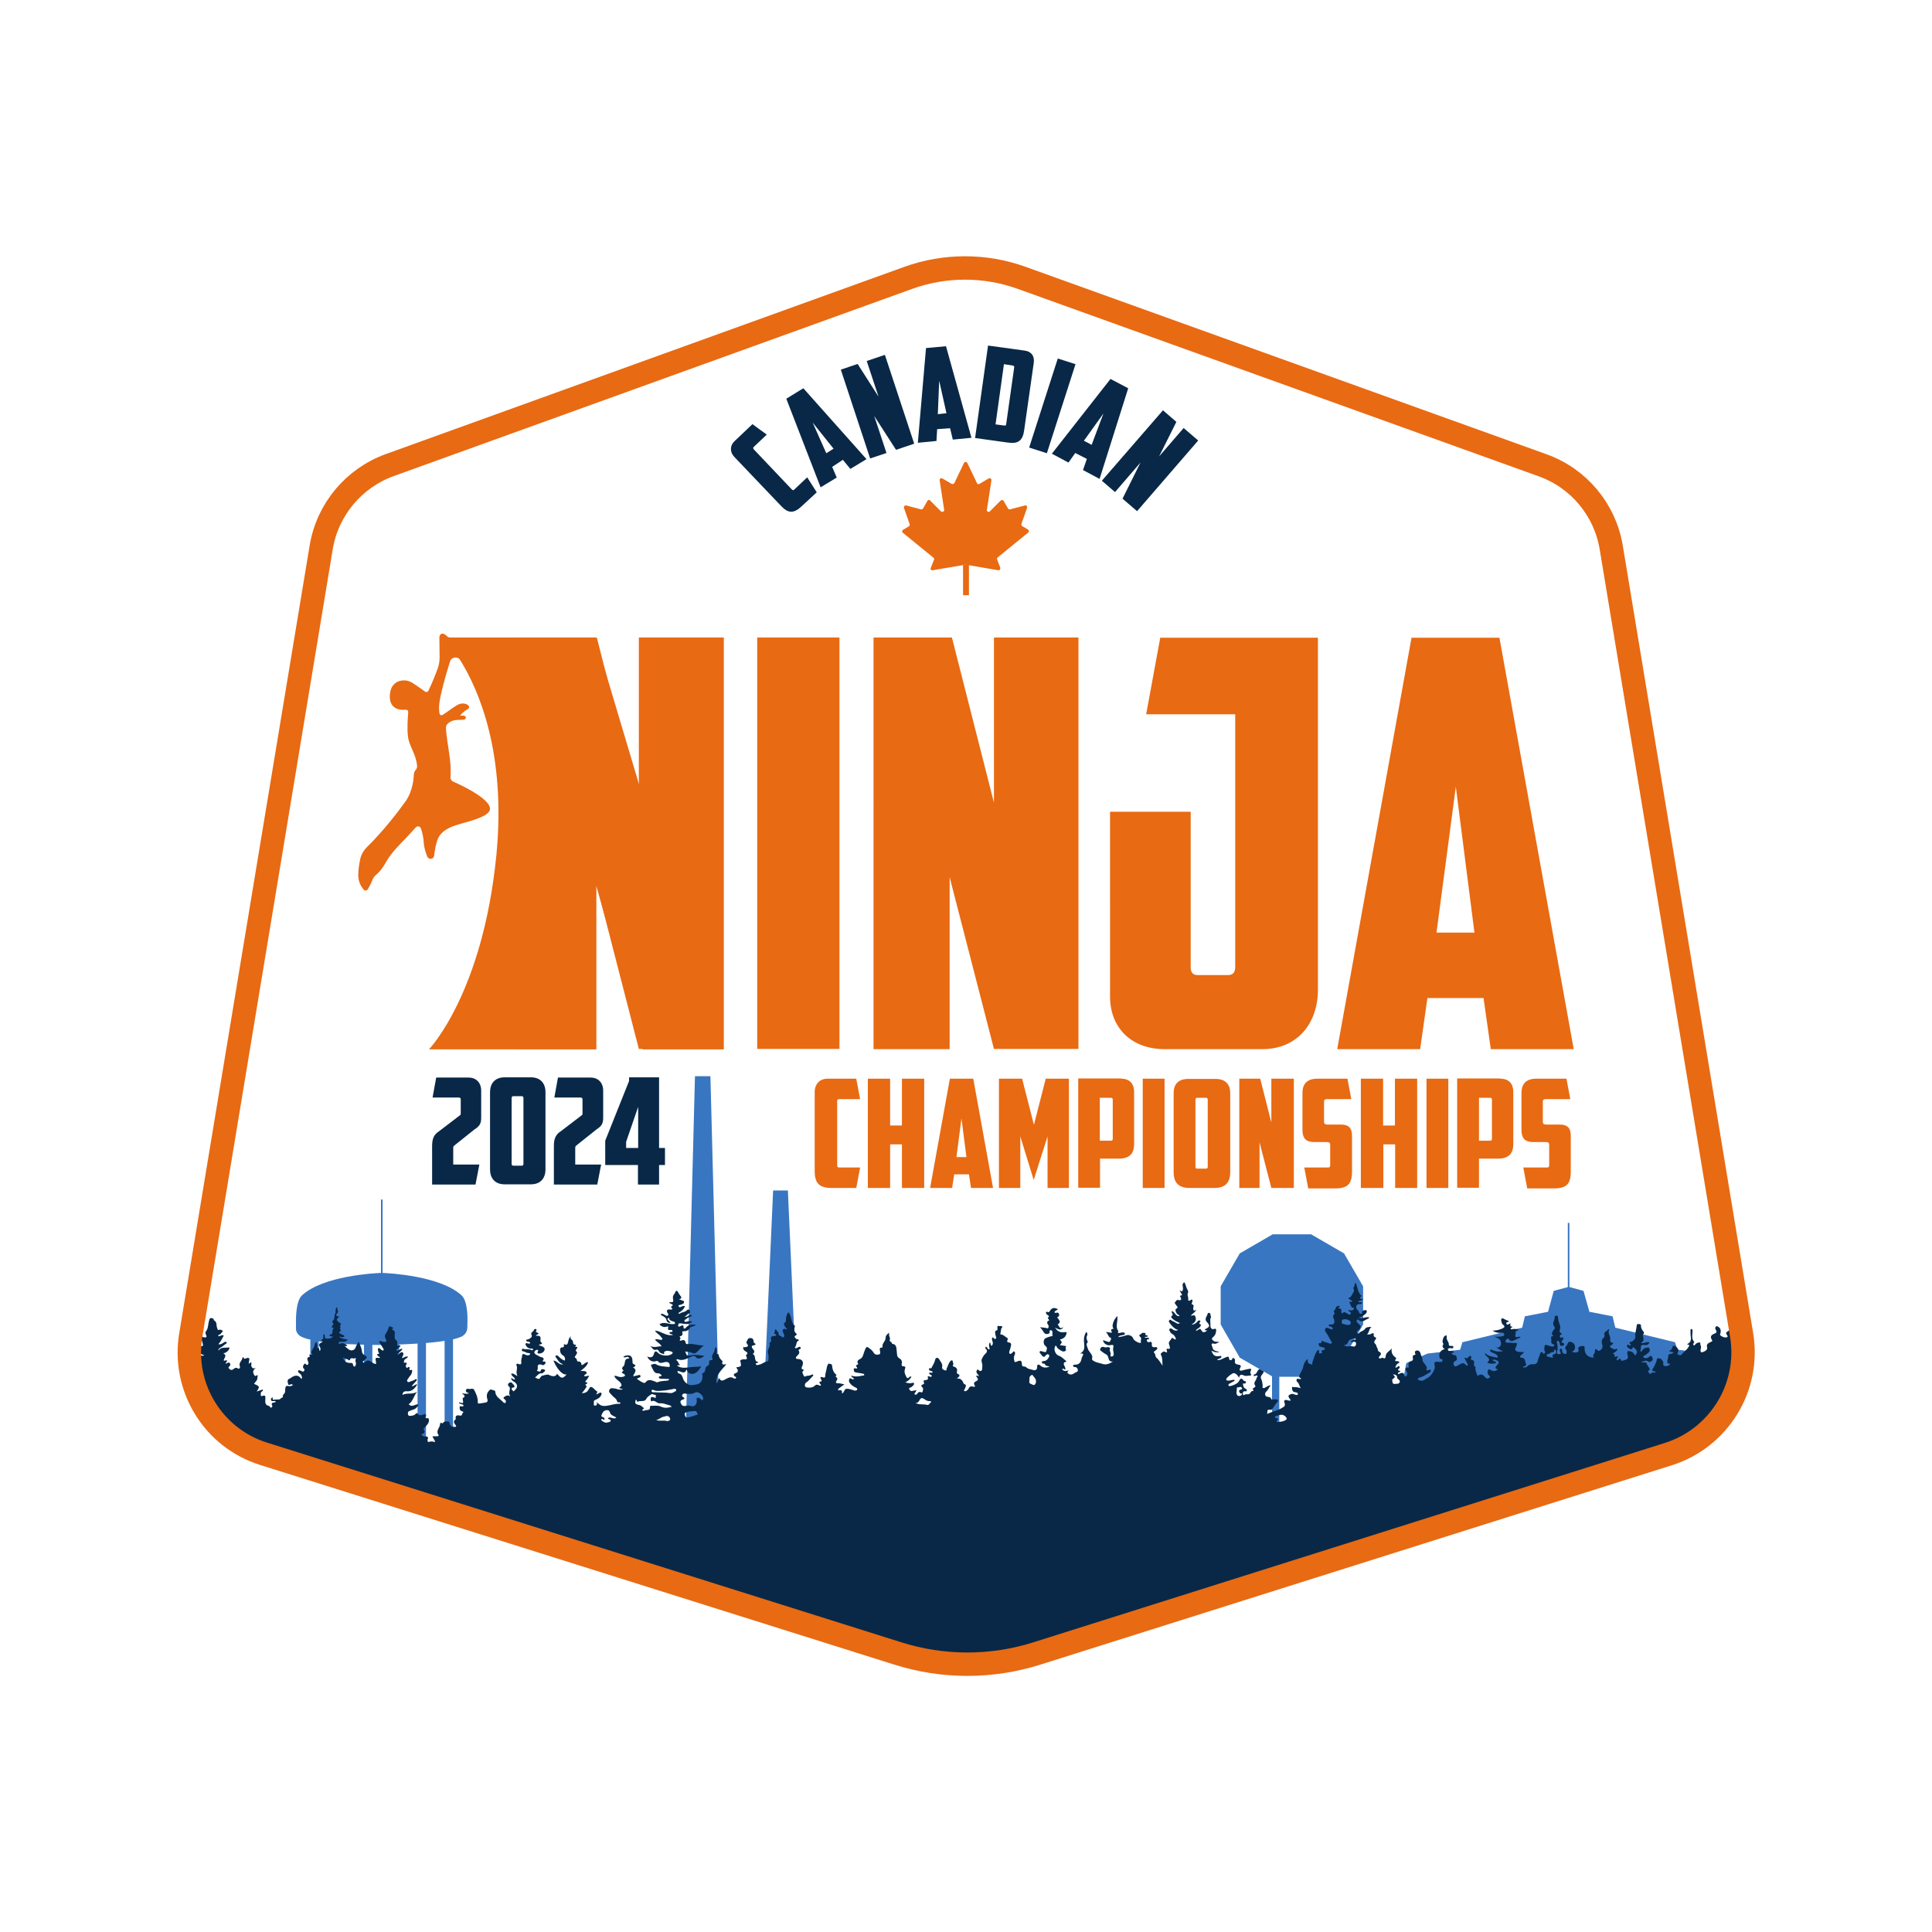 <svg xmlns="http://www.w3.org/2000/svg" xmlns:xlink="http://www.w3.org/1999/xlink" id="Layer_1" x="0px" y="0px" viewBox="0 0 850.4 850.4" style="enable-background:new 0 0 850.4 850.4;" xml:space="preserve"><style type="text/css">	.st0{fill:#3976C1;}	.st1{fill:#092847;}	.st2{fill:#E55325;}	.st3{fill-rule:evenodd;clip-rule:evenodd;fill:#E55325;}	.st4{fill:#E86A13;}	.st5{fill:none;}	.st6{fill:#090351;}	.st7{fill-rule:evenodd;clip-rule:evenodd;fill:#E86A13;}	.st8{fill:none;stroke:#E55325;stroke-width:5.444;stroke-miterlimit:10;}	.st9{fill:#FFFFFF;}	.st10{fill:none;stroke:#E55325;stroke-width:4.322;stroke-miterlimit:10;}	.st11{opacity:0.8;}	.st12{fill:#203C64;}	.st13{fill:none;stroke:#E86A13;stroke-width:10.298;stroke-miterlimit:10;}	.st14{fill:#F7A834;}</style><g>	<polygon class="st0" points="591.6,551.7 577.1,543.3 560.2,543.3 545.7,551.7 537.3,566.2 537.3,583 545.7,597.6 559.9,605.8   559.9,630 563.1,630 563.1,606 574.1,606 574.1,620.9 577.4,620.9 577.4,605.8 591.6,597.6 600,583 600,566.2  "></polygon>	<path class="st0" d="M203.1,570.1c-9.4-8.5-31.7-9.7-34.7-9.8V528h-0.7v32.3c-3.1,0.1-25.4,1.3-34.7,9.8  c-2.8,2.5-2.8,10.1-2.7,13.3c0,0.4-0.1,1,0,1.7c0,0.3,0,0.7,0.4,1.4c0.4,0.8,1.1,1.5,2.2,2c0.9,0.4,2,0.8,3.4,1.1c0,0,0-0.1,0-0.1  c0.1,0,0.2,0.1,0.3,0.1v47.9h3.7v-47.1c2.2,0.4,4.9,0.8,8.1,1v46h3.7v-45.8c2.4,0.1,5.1,0.2,8.1,0.3v45.5h3.7V592  c2.5,0,5.1,0,8-0.1c0,0,0.1,0,0.1,0v45.5h3.7v-45.6c2.1-0.1,5-0.2,8.1-0.4v45.9h3.7v-46.2c0.2,0,0.3,0,0.5,0l0,0  c0.7-0.1,1.5-0.1,2.2-0.2c0,0,0,0,0,0c2-0.2,3.8-0.4,5.5-0.7v47.1h3.7v-47.8c1.5-0.3,2.7-0.7,3.6-1.1c2.8-1.3,2.8-3.9,2.7-5.1  C205.9,580.2,205.9,572.6,203.1,570.1z"></path>	<g>		<polygon class="st0" points="300.7,674 305.9,473.7 312.7,473.7 317.9,674   "></polygon>		<polygon class="st0" points="335.3,636 340.3,524 346.8,524 351.8,636   "></polygon>	</g>	<polygon class="st0" points="762,600 752.7,595.8 738.3,594.1 737.3,590.8 711,584.4 709.8,579.4 699.6,577.4 697,568.2   690.8,566.5 690.8,566.5 690.8,538.3 690.8,538.3 690.2,538.3 690.1,538.3 690.1,566.5 690.2,566.5 683.9,568.2 681.4,577.4   671.2,579.4 670,584.4 643.7,590.8 642.7,594.1 628.3,595.8 619,600 616.3,614.4 764.7,614.4  "></polygon></g><path class="st1" d="M115.9,639.9l279.2,87.9c19.9,6.3,41.3,6.3,61.2,0L734.5,640c22.2-7,35.9-29.4,32-52.4l-0.9-5.4 c-1,0.2-1.6,0.8-2.4,1.1c-1.1,0.5-0.7,1.5-0.5,2.5c-1.2-1-1.9,0.1-2.6,0.5c-0.6,0.3-0.2,0.9,0.1,1.4c0.5,0.7,0.1,1-0.6,1 c-0.8,0-1.5-0.3-2.2-0.8c-0.5-0.3-0.2-0.7-0.1-1.1c0.2-0.9,0.2-1.9-0.7-2.6c-0.4-0.2-0.8-0.7-1.3-0.3c-0.4,0.4-0.4,0.9-0.1,1.4 c0.7,1,0.3,1.4-0.7,1.8c-1.4,0.5-1.8,1.4-1,2.6c0.5,0.8-0.2,0.8-0.5,1c-0.9,0.5-2,0.7-1.6,2.4c0.3,1.1-1.1,1.8-2.1,2.1 c-0.6,0.2-0.8-0.3-0.8-0.9c0.1-0.7,0.5-1.4,0-2.2c-0.2-0.4,0.2-1.2-0.5-1.2c-0.5,0-1.2,0.3-1.6,0.6c-0.3,0.3-0.4,0.9-0.9,0.6 c-0.5-0.3,0-0.8,0.1-1.1c0.1-0.1,0.1-0.3,0.1-0.4c-1.3-1.4-0.7-3.1-0.7-4.7c0-0.4,0-0.9-0.5-0.9c-0.5,0-0.4,0.6-0.4,0.9 c0,0.8,0,1.6,0.1,2.3c0.3,1.5,0,2.7-1.5,3.4c0.2,0.7,0.8,0,0.9,0.5c-0.6,1.8-2.2,2.6-3.3,4c-0.4,0.6-1.2,0.5-1.7,0.1 c-0.6-0.4,0-0.8,0.1-1.2c0.4-1.2-0.6-1.9-1.3-2.5c-0.7-0.5-1.3,0.1-1.4,0.9c-0.2,0.8-0.8,1-1.5,1.3c0.7,0.2,1.4,0.4,2.2,0.6 c-0.7,0.9-2.5,0.4-2.4,1.5c0.1,1-0.5,1.8-0.4,2.8c0.1,0.9,0.8,0.5,1.3,0.7c-0.5,0.7-1.2,1.1-2,1c-0.6,0-1.3-0.2-1.1-1.2 c0.2-0.7-0.4-1.2-0.7-1.7c-0.4-0.5-1.1-0.6-1.6-0.5c-0.7,0-0.5,0.9-0.7,1.3c-0.4,1.1-0.8,2.1-1.5,3.1c-0.6,0.8-0.4,1.2,0.6,1.3 c0.3,0,0.4,0.2,0.5,0.7c-0.7-0.3-1.4-0.4-1.9,0.2c-0.4,0.5-0.8,0.2-1-0.3c-0.2-0.3-0.7-0.7,0-1c0.3-0.1,0.4-0.4,0.3-0.7 c-0.3-0.8-1-1.4-1.3-2.3c-0.4-1-1.5-0.3-2.5-0.6c1.2-0.4,2.1-1.1,3.2-0.3c0.7,0.5,1.2,0,1.7-0.4c0.6-0.6,0.1-1.2-0.1-1.8 c-0.2-0.4-0.6-0.3-0.9-0.1c-0.2,0.2-0.5,0.4-0.7,0.5c-0.7,0.5-1.7,0.4-2,0c-0.6-0.8,0.5-0.8,0.9-1.1c0.2-0.2,0.5-0.4,0.7-0.6 c0.5-0.5,1.4-0.9,1-1.9c-0.1-0.3-0.2-0.9-0.7-0.8c-0.9,0.1-1.9,0.3-2.4,1.1c-0.2,0.3-0.3,0.7-0.9,0.8c-0.1-0.8,0.3-1.6,0.2-2.4 c-0.1-0.6,1.1-0.7,1.6-0.6c1.1,0.3,1.6-0.3,2.2-1c-1.3-0.8-2.4,0.7-3.9,0c1.9-0.6,1-2,1-3.1c0-0.1-0.2-0.3-0.2-0.3 c1.5-1.1-0.2-1.8-0.4-2.7c-0.1-0.4-0.4-0.8-0.3-1.3c0.1-0.7-0.5-0.8-1-0.8c-0.6-0.1-0.9,0.2-0.9,0.8c-0.1,1.6-0.8,3.1-0.6,4.7 c0.2,1.2-1.4,2.5-2.5,2.4c-0.2,0.6,0.5,0.9,0.5,1.5c-0.1,0-0.1,0.1-0.2,0.1c-0.5,0-1-0.8-1.4-0.2c-0.3,0.5,0.2,1.1,0.8,1.4 c0.5,0.3,1.1,0.8,1.6-0.1c0.1-0.2,0.2-0.3,0.3-0.5c1.3,1.1,2.4,2.1,0.8,3.8c-0.5-1.2-1.3-1.8-2.6-2c-0.8-0.1-0.8,0.1-0.8,0.7 c0,0.1,0,0.2,0,0.3c0.5,2.5,0.5,2.5-2,3.2c-0.4,0.1-0.7,0.2-0.8-0.3c-0.2-0.7-0.6-0.7-1-0.3c-0.2,0.2-0.4,0.7-0.8,0.3 c-0.3-0.3,0-0.6,0.2-0.9c0.1-0.1,0.2-0.3,0.3-0.5c-0.4-0.7-1.3,0.6-1.5-0.3c-0.1-0.5,0-1.1-1-1.1c1.1-0.5,1.9-1,2.3-1.9 c-0.4-0.4-0.7-0.1-0.9,0c-0.5,0.2-2.3-0.6-2.4-1.1c-0.1-0.6,0.5-0.6,0.8-0.9c0.5-0.4,1.1-0.6-0.1-1c-1.1-0.3-0.4-1.6-0.7-2.4 c-0.3-1-1-2-0.4-3.1c0.1-0.2-0.4-0.5-0.4-0.4c-0.3,1.1-2.1,1-1.7,2.5c0.2,0.6,0,1-0.5,1.5c-0.8,0.7-0.8,1.7-0.5,2.7 c0.5,1.6-0.2,2.4-1.3,2.9c-0.7,0.3-1.9-2.2-1.9,0.4c0,0.9-1.3,1.5-0.4,2.6c-2.8-0.1-4.2-1.6-4.1-4.1c0-0.8-0.1-1.2-1.1-1 c-1,0.2-2,0-1.6,1.7c0.3,1-1,1.4-2.7,0.9c0-0.5,0.5-0.4,0.7-0.7c1-1.2,0.4-3.3-1.2-3.7c-0.6-0.2-1.2-0.2-1.5,0.5 c-0.2,0.6-0.5,1.1-1,1.6c-0.5,0.4,0,0.9,0.2,1.3c0.3,0.5,0.4,1.1,0.1,1.7c-0.1,0.3-0.5,0.1-0.8,0.1c-0.6-0.2-1-0.6-1-1.3 c0-0.5,0-1.2-0.7-0.9c-0.6,0.2-0.3,0.8-0.2,1.3c0.1,0.3,0.5,0.6,0.2,0.9c-0.3,0.3-0.8,0.1-1.1,0.1c-0.5-0.1-0.6-0.6-0.5-0.9 c0.5-1.4,0.4-2.7,0-4.1c-0.1-0.2-0.1-0.6,0.3-0.8c0.4-0.2,0.6,0.3,0.7,0.5c0.2,0.3,0.3,0.7,0.3,1.1c0,0.6,0.4,0.6,0.8,0.6 c0.5,0,0.9-0.1,1.1-0.6c0.1-0.4-0.2-0.6-0.6-0.7c-1.1-0.3-0.3-0.7-0.1-1.2c0.2-0.5,1.1-1.5-0.6-1.1c-0.3,0.1-0.6-0.1-0.6-0.5 c-0.1-0.7,0.5-0.8,1-1.3c-0.9-0.3-1.4-0.7-1-1.7c0.3-0.8,0.2-1.7-0.2-2.6c-0.3-0.9-0.6-1.8-0.6-2.8c0-0.4-0.2-0.8-0.7-0.8 c-0.5,0-0.9,0.3-0.8,0.7c0.2,1.4-1.5,2.7-0.1,4.2c0.6,0.7-0.4,1.3-0.7,1.9c-0.4,0.8-0.8,1.5,0.4,2.2c-1.2-0.1-1.3,0.5-1.1,1.2 c0.2,0.9-0.5,2.3,1.2,2.5c0.2,0,0.2,0.4,0,0.6c-0.2,0.3-0.6,0.4-0.9,0.3c-0.7-0.2-1.4-0.3-2.1-0.6c-0.9-0.4-1.1,0.1-1.2,0.8 c-0.1,0.7-0.1,1.4,0.2,2c0.2,0.4,0,0.7-0.3,0.9c-0.6,0.4-0.4-0.3-0.6-0.4c-0.7-0.5-1.1-0.1-1.2,0.5c-0.2,1.1-0.9,1.9-1,3 c-0.1,0.6-0.5,1.6-1.8,1.6c-0.9,0-2-0.1-2.8,0.9c-0.3,0.4-1.2,0.7-2,0.4c0.4-0.7,1.9-0.4,1.4-1.5c-0.5-1-0.2-2.7-2.1-2.7 c-0.7,0-0.7-0.6-0.2-1c0.4-0.4,0.9-0.8,1.5-1.4c-1.1-0.2-1.9,0-2.8-0.2c-1-0.3-1.5-0.8-0.9-1.9c0.2-0.3,0.2-0.7,0.4-1 c0.3-0.7,0-1.1-0.7-1c-1.1,0.2-2.1-0.2-3.2-0.1c-0.4,0-0.8,0.1-1-0.4c-0.1-0.4,0.1-0.8,0.4-1c0.3-0.3,0.8-0.5,1-0.2 c0.9,1.6,2,0.7,3,0.3c0.7-0.3,1.4-0.7,2.2-1c-0.2-0.2-0.3-0.3-0.4-0.3c-0.7-0.2-1.6,0.7-1.9-0.2c-0.2-0.4,0.3-1.1,0.1-1.8 c-0.2-0.7,1.1-0.4,1.3-1.3c-0.8,0-1.6-0.2-2.3-0.1c-0.4,0-0.9,0.3-1.1,0c-0.3-0.6,0.5-0.5,0.8-1c-1.1,0-1.2-0.6-0.9-1.5 c-0.7,0.1-1.4,1.1-1.8,0.2c-0.5-1,1.1-0.5,1-1.3c-0.7-0.1-1.5-0.5-2.2-0.9c-0.7-0.5-1.3-0.1-1.1,0.9c0.2,0.6,0.2,1.3,0.8,1.7 c1.1,0.9,0.5,1.3-0.4,1.7c-1.3,0.6-2.7,0.9-4.2,0.9c1.2,0.9,2.6,1.1,4,1c0.8-0.1,1,0.1,1.1,0.6c0.1,0.7-0.4,0.8-0.9,0.9 c-1.2,0.2-2.4,0.2-3.7,0.2c1.7,0.4,3.3,1.1,3.2,3.1c0,0.5-0.6,2.2-2.3,1.5c1.2,0.7,2.1,1.5,3.3,1.7c-1.6,0.4-3.2,0.3-4.7-0.4 c-0.4-0.2-0.9-0.5-1.1,0.1c-0.2,0.4,0.4,0.6,0.7,0.8c0.7,0.5,1.7,0.6,2.3,1.3c0.2,0.3,0.5,0.5,0.3,0.9c-0.2,0.3-0.5,0.2-0.8,0.1 c-1.6-0.4-3.4-0.5-4.8-2c-0.2,1.8,3.5,2.2,1,4.3c1.4,0.6,2.7,0.6,4,0.1c-0.3-0.9-1.3-0.5-1.7-1.3c0.9-0.3,1.7,0,2.4,0.5 c0.9,0.7,0,1.3-0.3,1.7c-0.8,0.8-1.2,1.5,0.3,2c-1.1,0.8-1.9,0.9-2.9,0.4c-0.4-0.2-1.1-0.8-1.4-0.2c-0.2,0.6-0.4,1.4,0.1,2.1 c0.3,0.4,1.2,0.7,0.4,1.4c-0.6,0.5-1.3,0.3-1.9-0.4c-0.7-0.9-1.6-1.5-2.8-0.7c-0.2,0.1-0.5,0.2-0.5,0.1c-0.3-1-0.8-2-0.9-3 c0-0.3,0.3-0.7-0.2-1c-0.4-0.3-0.4-0.6-0.4-1c0.2-1.6,0.1-1.6-1.5-2.1c0.1-0.5,0.7-1,0.1-1.4c-0.7-0.6-0.8,0.3-1.2,0.6 c-0.5,0.4-1,0.2-1.6,0c0.3,1.3,1.4,2.2,1.5,3.5c-0.2,0-0.3,0.1-0.4,0.1c-1.7-1.5-1.6-1.5-3.8-0.3c-0.6,0.3-1.4,1-1.9,0.1 c-0.5-0.8-0.2-1.6,0.7-2c0.6-0.3,0.7-0.7,0.5-1.3c-0.1-0.6-0.1-1.1-0.9-1.2c-0.5,0-1-0.2-1.3-0.7c0-0.7,1,0,1-0.8 c-0.5-0.3-1.2-0.4-1.8-0.3c-0.6,0.1-0.8-0.3-0.9-0.6c-0.1-0.5,0.4-0.5,0.7-0.7c0,0,0.1,0,0.1,0c0.6,0,1.6,0.4,1.6-0.4 c0.1-0.9-1-0.4-1.5-0.6c-0.2-0.1-0.5-0.2-0.5-0.3c0.3-1.3-1.2-2.2-0.9-3.6c0.1-0.6-0.2-0.9-0.8-0.5c-0.7,0.4-1.3,2.4-0.9,3.1 c0.1,0.2,0.3,0.5,0.2,0.7c-0.7,0.9-0.2,1.5,0.6,2c-2,0.6-2.8,2.1-2.2,4c0.1,0.3,0.3,0.3,0.6,0.4c0.4,0.1,0.8,0.3,0.6,0.8 c-0.1,0.5-0.5,0.5-1,0.5c-0.2,0-0.5,0-0.7,0c-1.5-0.3-2.1-0.1-1.7,1.7c0.4,1.5-1.6,4.6-3.1,5.3c-0.5,0.2-1,0.6-1.5,0.9 c-0.6,0.4-1.3,0.5-2,0.2c-0.3-0.1-0.9-0.2-0.8-0.7c0.1-0.4,0.5-0.4,0.8-0.5c1.6-0.5,2.9-1.4,4.3-2.2c0.4-0.2,0.8-0.6,0.5-1.1 c-0.3-0.5-0.7-0.1-1,0c-0.7,0.2-1.1,0.2-0.7-0.7c0.2-0.5-0.1-0.7-0.3-1.1c-0.4-1.1-1.6-1.6-1.6-2.8c0-1.1-0.7-1.9-0.9-2.9 c-0.2-0.8-1-1.3-1.7-1.1c-0.7,0.1-0.9,0.8-0.5,1.5c0.2,0.3-0.2,0.4-0.4,0.4c-0.8,0.2-0.9,0.7-0.7,1.4c0.2,0.7-0.2,1.3-0.5,1.4 c-2,0.2-1.4,1.6-1.3,2.7c-1.6,0.1-1.8,0.4-1,1.8c0.3,0.5,0.5,1,0.2,1.6c-0.1,0.3-0.3,0.5-0.6,0.6c-0.4,0-0.5-0.2-0.6-0.5 c-0.1-1.3-0.9-1.2-1.8-0.9c-0.3,0.1-0.6,0.6-0.9,0.2c-0.3-0.5,0.2-0.6,0.6-0.8c0.1-0.1,0.2-0.2,0.5-0.4c-0.8-0.2-1.8-0.3-0.6-1.2 c0.3-0.2,0.2-0.7,0-0.9c-0.3-0.3-0.5,0.1-0.7,0.2c-0.3,0.3-0.6,0.4-1.1,0.3c0.4-0.6,0.5-1.5,1.4-1.8c0.2-0.1,0.4-0.3,0.4-0.6 c-0.1-0.3-0.4-0.2-0.6-0.3c-0.5-0.2-1.9,0.3-0.8-1.1c0.2-0.3-0.1-0.5-0.4-0.7c-1.3-1-1.8-2.2-1.5-3.9c-0.9,1.3-2.7,1.8-2.7,3.7 c0,0.7-0.6,0.9-1.2,0.5c-0.4-0.2-0.6,0.1-0.9,0.2c-0.3,0.1-0.6,0.1-0.8-0.1c-0.2-0.3,0-0.6,0.2-0.8c0.9-0.9,0.9-1.5-0.3-2.1 c-0.6-0.3-0.3-1.1-0.7-1.6c-0.4-0.5-0.3-1.3-0.9-1.8c-0.6-0.5-0.5-1.1,0-1.7c0.5-0.5,0.7-0.9-0.2-1.3c-0.2-0.1-0.5-0.4-0.5-0.5 c0.4-1.9-0.7-1-1.4-0.7c-0.4,0.1-0.8,0.1-1.5,0.1c1.1-1,0.8-2.5,2-3.3c-1.2,0-2.3-0.1-3,1c-0.6,0.8-1.7,0.8-2.4,1.6 c-0.1,0.2-0.6,0.5-0.9,0.1c-0.2-0.3-0.1-0.7,0.1-1c0.2-0.2,0.6-0.4,0.8-0.6c0.6-0.7,1-1.5,0-2.2c-0.4-0.3-0.7-0.7-1-1 c-0.2-0.3-0.2-0.7,0-1c0.2-0.2,0.4-0.3,0.6-0.1c1.3,1.4,2.5,0.5,3.7-0.2c0.4-0.2,0.9-0.2,1.1-0.8c-1.5-0.5-3,0.8-4.8,0.2 c1.4-0.4,2.3-1,3.2-1.8c0.3-0.3,0.6-0.7,0.5-1.2c-0.1-0.5-0.5-0.4-0.8-0.4c-0.5,0.1-1.2,0.1-1.2,0.8c0,0.5-0.1,0.8-0.6,0.8 c-0.5,0-0.7-0.2-0.8-0.7c-0.2-0.9-1.6-1.3-1.2-2.7c0.5-1.4,1.9-0.4,2.6-1.3c-0.4-0.8-1.2-0.1-1.8-0.6c0.5-0.7,1.6-0.3,2.2-1.2 c-1.3,0-2.1-0.3-0.6-1.3c-2-1.6-1.7-4.1-2.8-6c-0.5,0.9-0.3,1.9-1,2.5c0.8,0.9,0.2,1.8-0.2,2.4c-0.5,0.7-0.7,1.8-1.9,1.9 c0.1,0.5,0.6,0.6,0.8,0.8c0.3,0.3,0.8,0.3,0.9,0.7c-0.3,0.6-0.9,0-1.3,0.3c1.1,2.7,1.1,2.7,2.1,2.5c-0.2,1.8-1.5,1.1-2.6,1 c0.2,0.2,0.2,0.3,0.3,0.5c0.3,0.4,1.2,0.5,0.8,1.2c-0.4,0.8-1,0.1-1.5-0.1c-0.7-0.3-1.2-1.2-2.1-0.1c-0.2,0.2-0.6-0.4-0.5-0.8 c0.2-1.1-0.3-1.5-1.3-1.3c-0.1-0.6,0.7-0.6,0.6-1.2c-0.8,0-1.6,0.1-1.8,1.1c-0.1,0.7-1.5,1.2-0.4,2.1c0,0,0,0.2-0.1,0.3 c-0.8,1-0.8,1-0.2,2.5c0.5,1.6-0.1,2.4-1.7,2.2c-0.2,0-0.5-0.2-0.6,0.2c-0.1,0.3,0,0.5,0.3,0.6c0.2,0.1,0.5,0.1,0.7,0.2 c0.4,0.2,0.9,0.5,0.7,0.9c-0.2,0.5-0.7,0.2-1,0.1c-0.7-0.2-1.6-1-2.2-0.2c-0.6,0.8,0.2,1.6,0.6,2.2c0.8,1.2,1.4,2.5,2.1,3.7 c0.1,0.2,0.3,0.3,0.1,0.5c-0.3,0.2-0.6,0.4-1,0.2c-1.1-0.6-2.4-0.5-3.3-1.3c-0.5,0.2,0.3,1.2-0.9,1.1c-0.9-0.1-0.6,0.8-0.3,1.3 c0.2,0.2,0.6,0.3,0.9,0.4c0.5,0.2,1.4,0.1,1.5,0.7c0.2,0.8-0.8,0.5-1.1,0.8c-0.1,0.1-0.4,0.2-0.3,0.4c0.6,1-0.3,0.9-0.7,0.9 c-0.8,0.1-0.3-0.6-0.4-0.9c0-0.2,0-0.4-0.1-0.6c-0.8,0.1-1,0.8-1.2,1.2c-0.7,1.3-1.1,2.7-1.6,4.1c-0.2,0.4,0.2,1.3-0.4,1.1 c-0.7-0.2-1.7-0.4-1.7-1.5c0-0.3,0.1-0.6,0-0.9c-1.1,0.8-1.7,2-1.9,3.2c-0.2,1.2-0.9,2.2-1.4,3.2c-0.6,1.5-0.8,1.4,0.4,2.2 c-0.1,0.4-0.5,0.2-0.7,0.2c-0.4-0.1-0.9-0.3-1.2,0.1c-0.3,0.5,0,1.1,0.3,1.3c0.8,0.6,0.7,1.7,1.5,2.6c-1.1-0.2-1.9-0.5-2.9-0.4 c-0.4,0-1-0.4-1,0.3c0,0.6,0.1,1.4,0.8,1.8c0.2,0.1,0.4,0,0.6,0.1c0.5,0.1,1.3,0.3,1.2,0.8c-0.2,0.7-1,0.4-1.5,0.2 c-0.6-0.3-1.1-0.3-1.7-0.1c-1.3,0.6-1.3,0.9,0.1,2.7c-0.6,0.3-1.2,0-1.7-0.1c-1.1-0.3-1.5,0.3-1.1,1.2c0.5,1.1-0.1,1.7-0.9,2.1 c-2,1.3-4.4,1.7-6.8,2.8c0.4-0.9-0.4-2.3,1.6-1.8c0.5,0.1,1.5-1.4,2-2.3c0.4-0.7,1.5-1.3,1.2-2c-0.3-0.6-1.5-0.2-2.3-0.3 c-0.2,0-0.6,0-0.6,0c-0.2-1.4-1.6-0.9-2.3-1.4c-0.7-0.5-0.5-1.6,0.1-2.1c0.8-0.7,1.1-1.7,1.9-2.7c-1.1,0-1.6,0.6-2.3,0.9 c-0.3,0.2-0.7,0.5-1.1,0.2c-0.4-0.2-0.1-0.6-0.1-0.9c-0.1-1-0.2-2.1-0.7-3.1c-0.4-0.9,0.2-1.6,0.7-2.2c0.4-0.5,0.7-1.1,0-1.3 c-0.6-0.1-1.2-1.4-2.1-0.2c-0.4,0.6-0.6,1.6-1.6,1.8c-0.3,0-0.3,0.4-0.2,0.6c0.2,0.3,0.4,0.1,0.6,0c0.4-0.1,0.8-0.4,1,0.1 c0.2,0.4-0.4,0.6-0.4,0.8c0,1.2-1.7,2-0.6,3.4c0.2,0.2,0,0.7-0.3,0.8c-0.7,0.3-1,0.6-0.5,1.3c0,0.1,0,0.2,0,0.3 c-1.3-0.4-1.2,1.6-2.4,1.4c-0.4,0-0.8,0-1.2,0.1c-0.4,0.1-0.8,0.7-1-0.1c-0.1-0.6-0.1-1.2,0.7-1.3c0.4,0,0.9,0.2,1-0.3 c0.1-0.5-0.3-0.7-0.7-0.9c-0.6-0.3-0.8-0.8-0.9-1.4c-0.1-0.5-0.3-1,0.5-0.8c0.5,0.1,0.6-0.2,0.7-0.5c0.2-0.5-0.3-0.5-0.6-0.6 c-0.1,0-0.3-0.1-0.4-0.2c-1.2-1.7-1.6-0.5-2.2,0.5c-0.4,0.8-3.3,2.1-4.1,1.9c-0.2,0-0.4-0.2-0.4-0.4c0-0.1,0.1-0.4,0.2-0.5 c0.6-0.3,1.2-0.7,1.8-1c0.4-0.2,0.8-0.2,0.7-0.8c-0.9-0.2-1.8,0.4-2.7,0.3c-0.3,0-0.7,0.1-0.9-0.3c-0.2-0.4,0.1-0.6,0.3-0.9 c0.7-0.8,1.5-1.4,2.4-1.9c0.8-0.5,1.3,0.1,1.8,0.4c0.5,0.3,0.6,0.9,1.1,1.4c0.3-1.6,1.2-1.4,2.3-0.9c0.8,0.4,1.7-0.1,2.6,0 c0.3,0,0.5-0.3,0.4-0.5c-0.6-0.7-0.3-1.3,0-2c0.2-0.6-0.4-0.5-0.7-0.5c-1,0.2-2.1,0.4-3.1,0.7c-1.3,0.5-1.5-0.3-1-1.1 c0.6-1.1,0-1.3-0.8-1.4c-1.1-0.2-1.8-0.5-1.5-1.8c0.1-0.5-0.2-0.9-0.6-1.1c-0.6-0.3-0.5,0.4-0.7,0.6c-0.6,0.6-1.3,0.3-1.3-0.4 c-0.1-1.2-0.7-0.8-1.3-0.6c-1.3,0.4-2.4,1.5-4,1.2c0.4-0.5,1-0.5,1.5-0.8c0.2-0.2,0.6-0.3,0.4-0.7c-0.1-0.4-0.5-0.2-0.8-0.2 c-2,0.3-2.8-0.2-3.6-2.4c1,0.5,2,1,3.6,0.6c-1.5-0.4-2.9-0.5-3.1-2c-0.1-0.6-1.3-2.2,1-1.6c0.6,0.1,1.3-0.5,2-0.8 c-0.8-0.2-1.6,0.1-2.4-0.4c-0.9-0.6-1.2-1-0.3-1.8c0.9-0.7,1.2-1.6,1.3-2.7c0-0.6,0.1-1.2-1-0.8c-0.9,0.3-1.6-0.5-1.5-1.5 c0.1-1.2-0.4-2.4,0.2-3.6c0.1-0.1,0-0.4-0.1-0.6c-0.1-0.5,0-1.2-0.6-1.4c-0.7-0.2-0.8,0.7-1,1.1c-0.5,1-1.1,1.9,0,3 c1.4,1.5,1.2,2.1-0.7,3c-0.2,0.1-0.3,0.2-0.3,0.4c0.2,0.4,0.7-0.1,0.9,0.2c-0.1,0.5-0.5,0.5-0.9,0.7c-0.5,0.2-0.9,0.1-1.2-0.3 c-0.8-1.3-0.8-1.3-2.1-0.4c-0.2,0.1-0.3,0.2-0.6,0.1c0.3-0.9,1.4-0.9,1.8-1.7c0.2-0.4,0.9-0.8-0.1-1.2c-0.3-0.1-0.2-0.4-0.1-0.6 c0.2-0.3,0.7-0.6,0.1-0.9c-0.4-0.2-0.7,0-1,0.4c-0.6,0.7-1.3,1.3-2.7,1.4c1.7-1,2.4-2.1,1.7-3.7c-0.4-1-1.2-0.1-1.9-0.3 c0.6-0.9,1.8-1.3,2.4-2.6c-1.2,0.8-1.3,0.3-1.4-0.6c0-0.6,0.7-1.5-0.6-1.8c-0.2,0,0.1-0.7,0.2-1.1c0.1-0.3,0.2-0.6,0-0.8 c-0.3-0.3-0.5-0.1-0.8,0.1c-0.7,0.6-1.1,0.1-1-0.5c0.2-0.9-0.6-1.7-0.1-2.7c0.4-0.8-0.4-1.5-0.6-2.2c-0.3-0.8-0.5-1.7-1-2.5 c-1.4,0.8-0.4,2.1-0.6,3.1c-0.2,1.2-0.5,1-1.5,0.5c0.4,0.7,0.6,1.1,0.9,1.5c0.2,0.3,0.3,0.6-0.1,0.7c-0.8,0.1-0.6,0.4-0.3,0.9 c0.6,1-0.2,1.4-0.8,1.2c-1-0.4-1.2,0.4-1.6,0.8c-0.5,0.5,0.1,0.9,0.4,1.4c0.4,0.6,1.2,1-0.1,1.7c-0.4,0.2-0.1,1.6,0.6,2.2 c0.3,0.3,0.8,0.4,1,0.9c-1.8,0.3-2-1.9-3.4-2.2c-0.2,0.5,0.1,0.9,0.3,1.3c0.1,0.2,0.2,0.3,0,0.5c-0.8,0.7-0.7,0.8-0.1,1.5 c0.9,0.9,2.1,1.4,3.4,2c-0.7,0.4-1.2,0.3-1.6,0c-0.6-0.3-1.1-0.7-1.7-0.9c-0.5-0.2-1-0.9-1.4-0.4c-0.5,0.6,0.1,1.2,0.5,1.7 c0.9,1.2,1.9,2.2,3.4,2.6c-0.9,0.5-1.7,0.3-2.4-0.2c-0.4-0.3-0.9-0.7-1.3-0.3c-0.6,0.5,0.1,1,0.2,1.4c0.2,0.5,0.7,0.8,1.2,1.1 c0.7,0.4,0.9,1.1,1.2,1.6c0.1,0.1,0.1,0.4,0,0.5c-0.1,0.2-0.3,0.1-0.5,0c-0.5-0.2-1.1-1-1.3-0.4c-0.4,0.9-1.6,1.5-1.1,2.7 c0.1,0.4,0.2,0.8,0.3,1.1c0.2,0.6,0,1-0.7,0.8c-0.8-0.2-0.8,0.3-0.6,0.8c0.3,0.8-0.1,1-0.7,0.6c-0.8-0.5-1.2,0.1-1.7,0.5 c-0.6,0.5-0.1,0.9,0.1,1.4c0.4,1.2,0.3,2.5,0.4,4.1c-1-1.4-1.6-2.6-2.8-3.6c-0.4-0.3-0.2-1.5-1-2.2c-0.3-0.2,0.4-0.6,0.8-0.9 c0.4-0.3,0.8-0.6,0.7-1c-0.1-0.6-0.7-0.4-1.1-0.4c-0.9,0.1-1.4-0.2-1.3-1.2c0.1-0.6-0.1-1.4-0.9-1.1c-0.9,0.3-1.2-0.1-1.3-0.7 c-0.2-0.8,0.9-0.1,1-0.8c-0.4-0.8-1.5,0-2-0.6c0.5-0.3,1.1,0,1.4-0.4c0.2-0.8-1.7,0-0.9-1.4c0.1-0.1-0.6,0-0.9-0.1 c-0.7-0.2-1,0.5-1.5,0.7c-1,0.4,0,1,0.2,1.3c0.6,0.7-0.4,1.5,0.2,2.2c-0.1,0.1-0.2,0.2-0.3,0.2c-0.8,0.2-3-1.1-3.2-1.9 c-0.2-1-1.8-1.8-2.8-1.5c-1.2,0.4-2.4,0.7-3.8,0.9c0.5-0.9,1.3-0.7,1.9-0.9c0.4-0.1,1.1-0.1,1-0.7c-0.1-0.6-0.8-0.5-1.2-0.5 c-0.3,0-0.6,0.2-0.9,0.2c-0.4,0-1.4,0.4-0.7-0.7c-1.6-2.1-0.1-4.4-0.5-6.7c-1.8,1.7-2.7,4.8-1.6,5.5c-0.5,0.3-1.7,0.2-0.9,1.3 c0.3,0.5-0.1,0.6-0.5,0.5c-0.7-0.1-1.3-0.3-2.1-0.3c1,0.6,0.9,2,2,2.5c0.8,0.4,0.1,1,0,1.4c-0.1,0.5-0.6,0.6-1.1,0.4 c-0.7-0.2-1.4-0.5-2.1-0.7c0.1,1.4,1.8,2.6,3.3,2.2c1.4-0.3,1.4,0.1,1.2,1.2c-0.2,0.8,0.1,1.6,0.2,2.5c0.1,0.7-0.2,1.3-0.9,1.3 c-0.9,0.1-0.4-0.7-0.4-1.1c0-0.8-0.7-1.4-0.3-2.4c0.2-0.4-0.9-0.8-1.3-0.6c-1,0.5-2.3-1-3,0.7c-0.2,0.4,0,0.8,0.4,1 c0.6,0.4,1.2,1,1.9,1.3c0.7,0.3,1.1,0.9,1.2,1.5c0.3,1.1,0.5,2,2.1,1.8c-1.5,0.9-2.8,1.6-4.5,1.1c-1.5-0.5-3.1-0.6-4.4-1.6 c-0.7-0.6-0.1-1.1-0.2-1.5c-0.2-1.5-1.6-2.3-2-3.7c-0.2-0.9-1-1.8-0.1-2.7c0.2-0.2,0-0.5-0.1-0.7c-0.4-0.8-0.5-1.6-0.1-2.4 c0.4-0.6-0.1-1-0.3-1.6c-1.2,1.7-1.2,3.6-1,5.3c0.2,1.8,0.2,3.2-1.8,4.3c1.6-0.2,1.6,0.4,1,1.3c-0.1,0.2-0.2,0.4-0.3,0.7 c-0.3,1.8-1,3-3.1,2.9c-0.3,0-0.6,0.1-0.7,0.5c0,0.3,0.3,0.5,0.6,0.5c0.9,0,1.4,0.5,1.5,1.3c0.2,1-0.8,0.9-1.3,1.3 c-0.9,0.6-1.7,1.1-2.8,0.4c-0.7-0.4-0.6-0.7,0.1-1.5c-1.3,0.4-2.2,0.5-2.9-0.5c0.5-0.6,0.9,0.1,1.3,0.2c0.8-1.2-2.2-2.9,0.7-3.6 c-1.2-1-2.1-2.1-3.6-2.6c-1.3-0.5-2.1-2.5-1.6-3.8c0.1-0.2,0.1-0.4,0.3-0.5c0.3-0.1,0.4,0.1,0.5,0.4c0.3,0.8,1,1.1,1.6,1.5 c0.7,0.5,1.5,0.9,2.3,0.3c0.6-0.4-0.4-1.3,0.3-1.9c0.1-0.1-0.4-0.3-0.7-0.3c-0.7-0.1-1.3-0.2-2.1-0.3c1.1-1.3,1.1-1.3,0-2.4 c1.2-0.4,2.4-0.9,2.8-2.3c0.2-0.7,0.5-1.2-0.7-1c-1.6,0.2-3.1-0.1-4.2-2c1.3,0.6,2.5,1.6,3.7-0.2c-2,1.2-1.8-0.7-2.6-1.2 c1.3-0.8,1.3-1.4-0.2-3.1c0.4-0.4,1.2-0.4,0.8-1.5c-0.4-1-0.8-0.5-1.3-0.5c-0.3,0-0.5,0-0.6-0.2c-0.1-0.3,0.1-0.5,0.3-0.6 c0.4-0.3,0.8-0.5,1.2-0.8c-1.8-0.9-2.7-0.7-3.7,0.9c-0.2,0.4-0.5,0.5-0.9,0.3c-0.3-0.1-0.6-0.2-0.7,0.2c-0.1,0.3,0.1,0.5,0.3,0.8 c0.3,0.5,1.7,0.6,0.5,1.6c-0.1,0,0.4,0.7,0.7,1.1c-1,0.3-1.3,0.9-0.6,1.9c0.3,0.4,0.4,0.9,0.1,1.4c-0.3,0.4-0.7,0.1-1.1,0 c-0.8-0.1-1.5-0.2-2.5-0.3c0.7,0.8,1.2,1.5,1.6,2.2c0.3,0.6,0.9,0.9,1.6,0.8c0.5-0.1,1.2-0.2,1-1.1c-0.1-0.5,0.4-0.7,0.8-0.5 c0.9,0.5,0.1,1.5,0.5,2.2c0.2,0.4-0.4,0.3-0.7,0.4c-0.8,0.2-1.6,0.5-2.3,0.8c-1.1,0.4-1.3,2.7-0.1,3.5c1.1,0.8,0.4,1.7,0.3,2.3 c-0.2,0.8-1.1,0.1-1.7,0.1c-0.4-0.1-0.8-0.4-1.1,0c-0.3,0.4,0.1,0.8,0.4,1.1c0.6,0.7,1.2,2.1,2.3,0.5c0.2-0.3,0.8-0.6,1.2-0.2 c0.4,0.4,0.3,0.8,0,1.2c-0.4,0.8-1,1.5-2,1.6c-0.4,0.1-1-0.1-1,0.6c0,0.6,0.5,0.5,0.9,0.5c0.6,0.1,0.5,0.9,1.1,1 c0.5,0.1,0.9,0.2,1.4,0.3c-1.5,0.7-2.9,0.7-4.2-0.5c-0.8-0.7-1.3-0.3-1.3,0.6c0.1,1.6-1.1,1.7-1.9,1.4c-0.9-0.3-1.9-0.3-2.7-1 c-0.3-0.3-0.7-0.5-1.2-0.5c-0.7,0-0.9-0.3-0.9-1c-0.1-1.6-0.5-1.8-1.9-1.3c-0.4,0.1-1.1,0.6-1.3,0.2c-0.3-0.6-0.3-1.4-0.3-2.1 c0-0.4,0.3-0.7,0.4-1.1c0.1-0.5,0.2-1.1-0.3-1.3c-0.5-0.3-0.5,0.5-0.9,0.6c-0.3,0.1-0.5,0.7-1,0.4c-0.4-0.3-0.3-0.7-0.2-1.1 c0.2-0.7,0.5-1.4,0.6-2.1c0.2-0.8,0.4-1.7-1-1.8c-0.8-0.1-0.6-0.7-0.4-1.2c0.2-0.4,0.2-0.6-0.5-1c-0.9-0.5-1.5-1.4-2.7-1.3 c0.1-0.8,0.2-1.7,0.4-2.5c0.1-0.4,0.8-0.7,0.3-1.1c-0.4-0.3-1.1,0.1-1.7-0.2c-0.3-0.1-0.3,0.6-0.3,1c0,0.3,0.2,0.8-0.1,0.9 c-1.5,0.4-0.7,1.4-0.7,2.3c0,0.5,0.7,1.1,0,1.5c-0.6,0.4-0.8-0.6-1.4-0.6c-0.7,1.2,1.1,2.6-0.4,3.7c-0.5-0.3-0.3-0.9-0.6-1.5 c-0.7,0.6-0.4,1.4-0.4,2c0,0.3,0.5,0.8,0,1c-0.4,0.2-0.7-0.3-0.9-0.6c-0.1-0.2-0.2-0.6-0.6-0.4c-0.2,0.1-0.3,0.5-0.1,0.7 c1.6,1.5-0.3,2.2-0.8,3.1c-0.6,1-1.3,1.8-0.8,3.2c0.3,0.8,0.2,1.8,0.1,2.8c-0.1,0.7-0.6,1-1.3,0.6c-0.3-0.2-0.6-0.8-1-0.2 c-0.3,0.5-0.3,1,0.1,1.5c0.3,0.3,0.5,0.7,0.8,1c-0.5,0.4-0.7-0.3-1.1-0.1c-0.2,0.4,0.1,0.6,0.3,0.9c0.6,0.7,0.4,1.1-0.3,1.5 c-0.9,0.4-1.4,0.9-0.8,1.9c0.3,0.4,0.2,0.8-0.5,0.6c-1-0.3-1.8-0.2-2.2,0.9c-0.1,0.3-0.5,0.6-0.8,0.8c-0.3,0.3-0.8,0.4-1.1,0.1 c-0.4-0.4,0.2-0.5,0.3-0.8c0.1-0.8,1.2-1.8-0.4-2.2c-0.1,0-0.1-0.2-0.2-0.4c-0.5-1.1-1.1-2.2-3-2c1.2-0.8,1.8-1.5,0.4-2.1 c-0.4-0.2-0.4-0.5-0.3-0.9c0.3-1.1-0.2-1.9-1.2-2.2c-0.7-0.2-0.8-0.3-0.4-1c0.1-0.3-0.1-0.7-0.2-1.1c-0.1-0.3,0-0.7-0.4-0.7 c-0.4-0.1-0.6,0.3-0.8,0.5c-0.8,0.9-0.9,2-1.5,3c-0.2,0.3,0.2,1.2-0.7,0.9c-0.7-0.2-1.5-0.5-1.3-1.5c0.3-1.5-0.8-2.4-1.4-3.5 c-0.3-0.6-1.5-0.9-1.7,0.4c-0.3,1.3-1,2.4-1.6,3.5c0,0.1-0.1,0.2-0.1,0.2c-0.3,0.1-1-0.4-1,0.4c0,0.7,0.8,0.7,1.3,0.9 c0.1,0,0.2,0.2,0.4,0.3c-0.4,0.7-1.2,0-1.7,0.5c0.1,0.1,0.1,0.3,0.2,0.4c0.3,0.4,1.1,0.3,1,0.9c-0.2,0.7-0.8,0.2-1.3,0.1 c-0.4,0-0.6,0.1-0.4,0.5c0.3,0.9-0.3,1.1-1,1.2c0,0-0.1,0-0.1,0c-1.6,0-0.1,1.3-0.7,1.7c-0.6,0.4-1.7,0.4-0.6,1.5 c0.6,0.6,0.2,1.2,0.1,1.8c-0.1,0.7-0.7,0.3-1.1,0.2c-0.6-0.1-0.9,0.3-1.2,0.7c-0.3,0.3-0.6,0.8-1.1,0.4c-0.5-0.4,0.1-0.7,0.3-1 c0.1-0.3,0.2-0.5,0.4-0.9c-0.8,0.1-1.4,0.3-2,0.4c-0.7,0.1-1-0.5-1.2-0.9c-0.3-0.6,0.4-0.5,0.7-0.7c0.3-0.2,0.7-0.4,0.9-0.7 c0.3-0.3,0.7-0.7,0.5-1.1c-0.2-0.4-0.7-0.2-1.1-0.1c-0.8,0.2-1.6,0-2.7-0.3c1.3-0.7,2.1-1.4,2.7-2.5c-0.4-0.2-0.8,0-1,0.2 c-0.6,0.7-0.9,0.5-1.3-0.2c-0.5-1-1-2.1-0.6-3.3c0.2-0.6,0.5-1.3-0.7-1.3c-0.7,0-0.8-0.4-0.7-1c0.3-1.2-0.1-2-1.2-2.6 c-1.1-0.7-0.8-2-1-3.1c-0.2-1.5,0-3-2.1-3.2c0.3-0.9-1.4-0.7-0.9-2c0.3-0.6-0.8-1.8-0.2-2.9c-1,0.6-1.7,1.3-1.7,2.4 c0,1.5-1.8,2.4-1.3,4c0,0-0.3,0.2-0.5,0.2c-0.9,0-0.8,0.6-0.7,1.2c0.1,0.7,0.4,1.6-0.4,1.8c-0.7,0.2-1.8,0.2-2.3-0.7 c-0.6-1.1-1.5-1.7-2.5-2.4c-0.6-0.4-0.8-0.1-1,0.3c-0.3,0.6-0.6,1.2-0.8,1.9c-0.4,1.1-0.5,2.4-1.9,3c-0.2,0.1-1.6,0.8-0.7,1.9 c0.2,0.2-0.2,0.5-0.5,0.6c-0.2,0.1-0.6,0.2-0.4,0.5c0.7,0.9,0.8,1.3-0.6,1c-0.4-0.1-0.4,0.3-0.4,0.6c0,0.6,0.2,1.1,0.8,1.2 c1,0.2,2,0.3,3,0.5c0.3,0.1,0.8,0.1,0.8,0.5c0,0.5-0.5,0.4-0.8,0.4c-1.6,0.4-3.2,0.6-4.9,0c0.1,1,1.2,0.8,1.1,1.5 c-0.2,0.3-0.4,0.2-0.6,0.1c-0.4-0.1-1-0.7-1.3-0.2c-0.3,0.5-0.3,1.3,0.1,1.8c0.6,0.9,1.5,1.5,2.5,2c0.4,0.2,0.9,0.4,0.8,0.9 c-0.1,0.5-0.7,0.5-1.1,0.5c-0.1,0-0.2,0-0.3-0.1c-1-0.3-2.1-0.7-3.1-0.7c-1.3-0.1-1,1.6-2.2,2.1c0.1-1,0-1.8-1.3-1.4 c-0.2,0.1-0.5-0.1-0.4-0.3c0-0.2,0.2-0.5,0.4-0.6c0.7-0.6,1.5-1.1,2.4-1.7c-1.1-0.2-2-0.6-2.8-0.5c-1.1,0-1.1-0.5-0.7-1.1 c0.4-0.7,0.6-1.1-0.1-1.6c-0.3-0.2-0.4-0.4-0.1-0.6c0.1-0.1,0.2-0.5,0.1-0.5c-1.4-1-1.7-2.6-1.9-4.2c-0.1-0.6-0.7-0.4-1.1-0.6 c-0.5-0.2-0.6,0.1-0.8,0.5c-0.3,0.6-0.4,1.3-0.5,1.9c-0.2,1.1-0.6,2.1-0.6,3.2c0,0.5-0.5,0.6-0.9,0.4c-1.1-0.4-1.5-0.2-0.8,1 c0.1,0.2,0.3,0.6,0.1,0.7c-2,0.4-0.2,1.2-0.2,1.8c-0.4,0.3-0.8,0-1.1-0.1c-0.7-0.3-1.1-0.3-1.7,0.3c-0.9,0.9-2.4,0.9-3.6,0.7 c-0.9-0.1-1-1.6-0.1-2.2c1.2-0.7,1.9-1.9,2.8-2.7c0.2-0.2,0.4-0.4,0.2-0.6c-0.2-0.3-0.4-0.2-0.6-0.1c-0.7,0.4-1.4,0.5-2.1,0.5 c-0.5,0-1,0.9-1.5-0.2c-0.4-0.9-1-1.7,0.3-2.3c-1.4-0.6-1.4-0.6-0.8-2c0.7-1.6-0.2-2.9-2-2.9c-0.3,0-0.6,0-0.8-0.3 c-0.2-0.3,0-0.6,0.2-0.8c0.6-0.8,1.8-1.3,0.9-2.7c0-0.1,0.1-0.4,0.3-0.4c0.4-0.2,0.9-0.4,0.5-1c-0.3-0.4-0.7,0-1.1,0.1 c-0.4,0.2-0.8,0.6-1.5,0.1c1.2-0.8,0.4-2.7,2-3.2c-0.3-0.7-0.9-0.3-1.3-0.7c-0.5-0.5-1.1-0.9-0.1-1.5c0.4-0.2,0.6-0.4,0.1-0.9 c-0.9-0.7-0.9-1.7-0.6-2.8c0-0.2,0.2-0.5,0.1-0.5c-1.8-1.2-1.3-3.5-2.3-5.1c-0.2-0.3-0.1-0.8-0.6-0.7c-0.3,0-0.4,0.4-0.5,0.6 c-0.2,0.5-0.4,1-0.5,1.5c-0.2,0.9,0.3,1.8-0.8,2.5c-0.4,0.3,0.1,1.2,0.4,1.7c0.3,0.3,0.6,0.6,0.8,1.1c-0.6,0-1.2-0.6-1.7,0 c-0.5,0.6,0,1.2,0.2,1.8c0.1,0.5,0.6,1,0.1,1.5c-0.3,0.3-0.8,0.2-0.9-0.1c-0.3-0.6-1.5-0.2-1.4-1.3c0.1-0.8-0.9-1.2-1.1-1.9 c-0.1-0.2-0.5,0-0.5,0.3c0.2,0.6-1.1,1.5,0.4,1.8c0.2,0,0.2,0.2,0.1,0.4c-0.2,0.3-0.4,0.4-0.7,0.4c-1.3-0.1-1.8,0.4-1.5,1.7 c0.1,0.5,0.1,0.7-0.3,1c-0.2,0.1-0.5,0.4-0.4,0.5c0.5,1.6-1.1,2.8-0.7,4.2c0.3,1.1,0.4,2,0.2,3c0,0.3,0,0.7-0.3,0.7 c-1.4,0.1-2.4,1.3-3.8,1.5c-0.5,0.1-1.2,0.5-1.4-0.3c-0.2-0.7,0.9-0.1,1.1-0.9c-2.3-0.1-0.7-2.8-2.5-3.5c2-1.5-0.9-2.2-0.3-3.6 c0.2-0.1,0.6-0.1,1-0.3c0.5-0.2,1-0.4,0.2-0.8c-0.4-0.2-0.5-0.6-0.5-1c0-0.8-0.5-1.2-1.1-1.3c-0.5-0.1-1.2,0-1.4,0.5 c-0.3,0.6-1,1.3-0.4,2c0.9,1.1,0.2,1.3-0.7,1.5c-0.4,0.1-1-0.2-1,0.2c0,0.5,0.2,1,0.7,1.4c0.7,0.5,1.9,0.8,0.6,1.9 c-0.1,0-0.1,0.2,0,0.3c1.2,2.3-1,1.3-1.7,1.6c-0.5,0.3-1,0.1-0.8,0.9c0.5,2.2,0.5,2.2-1.9,2.6c1.2,1.3,1,2.2-0.6,2.7 c-0.5,0.2-0.6,0.9,0.1,1.3c0.2,0.1,0.6,0.2,0.5,0.6c-0.1,0.4-0.7,0.4-0.9,0.3c-1.7-1.3-3.1,0.1-4.5,0.7c-1,0.4-1.5,0.2-1.9-0.8 c-0.9,0.4-0.4,1.6-1.3,2.1c-0.5-3.7,2.3-5.7,4.3-8.3c-1.1,0.1-2.2,0.5-1.7-1.1c0-0.1,0-0.3-0.1-0.4c-1.1-1.1-1.2-1.1-1.6-2.6 c-0.1-0.3-0.1-0.5-0.4-0.4c-0.9,0.4-0.4-0.2-0.4-0.5c0-0.8,0.1-1.6-0.3-2.5c-0.4,0.2-0.6,0.6-0.6,0.9c0.1,1.5-1.8,2.5-1,4.2 c0.1,0.2-0.1,0.6-0.3,0.6c-1.5-0.2-1.1,0.9-1.2,1.7c-0.1,0.9-1.4,0.8-1.6,1.9c-0.1,0.8-0.1,1.9-1.4,2.2c-0.2,0,0.2,1.1,0.1,1.8 c-0.2,1.7-1,2.8-2.6,3.1c-1.4,0.2-2.9,0.7-4.3-0.4c-0.7-0.5-1.1-1-1.5-1.8c-0.4-0.9-0.5-2.3-1.9-2.6c-0.4-0.1-0.7-0.5-0.7-1.1 c1.4-0.1,3.2,1.9,4-0.8c0.4,1.8,2.1,2.6,3.8,1.7c0.9-0.4,2.1-1.8,2.7-3c-1.6,0.3-3.2,0.2-4.8,0.4c-1.9,0.2-4,0.7-5.9-0.7 c0.3-0.3,0.9,0.1,1.3-0.4c-0.8-0.3-0.6-1.4-1.4-1.8c-0.4-0.2-0.1-0.7,0.4-0.6c2.1,0.9,3.9-0.2,5.7-1c0.8-0.4,1.6-0.9,2.5,0.3 c0.6,0.8,2.4,0.3,3.5-0.8c-1.9-0.2-3.7-0.6-5.5-0.3c-2.2,0.4-2.2,0.4-2.9-1.6c1.1,0.1,2.2,0.2,3.3,0.7c0.5,0.2,1,0.2,1.4-0.1 c1.3-0.9,2.1-2.4,3.6-3.3c-2.4,0.2-4.6-0.9-6.9-0.6c-0.5,0.1-1.1,0.1-1.2-0.5c-0.2-1.4-1-1.4-2-1c-0.2,0.1-0.4,0-0.6,0 c-0.1-0.5,0.7-0.9,0.1-1.4c-0.1-0.1-0.2-0.5,0-0.5c1.1-0.2,1.3-0.8,1-1.8c-0.1-0.3,0.3-0.4,0.6-0.4c1.2,0,2.1-0.3,2.8-1.5 c0.4-0.8,1.7-0.4,2.6-1.4c-1.7-0.1-3.2,0-4.3,1.2c-0.2,0.3-0.4,0.6-0.8,0.5c-0.5-0.1-0.3-0.5-0.3-0.8c-0.2-1-0.8-0.5-1.3-0.3 c-0.4,0.1-0.7,0.5-1,0.1c-0.3-0.3,0-0.6,0-0.8c0.1-0.5,0.4-0.5,0.9-0.5c1.6,0.2,3.2,0.7,4.6-0.3c0.1-0.1,0.3-0.2,0.7-0.4 c-1.1-0.4-1.9-0.2-2.7,0c-0.3,0.1-0.6,0.2-0.8-0.2c-0.1-0.3,0-0.6,0.3-0.7c0.7-0.5,1.4-1.1,2.3-1.3c0.3-0.1,0.6-0.2,0.5-0.6 c-0.1-0.4-0.5-0.2-0.8-0.1c-0.8,0.3-1.4,1-2.4,0.6c1,0,1.2-1.2,2.2-1.4c0.5-0.1,0.4-0.7,0.2-1.2c-0.4-0.8-1.1-0.4-1.3-0.1 c-0.8,0.8-2,0.7-2.9,1.3c-0.2,0.2-0.5,0.3-0.9-0.1c1.3-0.7,2.4-1.5,3-3c-0.7-0.4-1.3,0.1-1.9,0.3c-0.4,0.2-0.7,0.1-0.9-0.3 c-0.3-0.6,0.3-0.5,0.6-0.6c0.1,0,0.2,0,0.3-0.1c0.6-0.2,1.5-0.4,1.5-1.2c0-0.7-0.9-0.5-1.4-0.9c-0.1-0.1-0.3-0.1-0.9-0.2 c1.4-0.5,1.3-1,0.6-1.7c-0.4-0.5-0.7-1.1-1-1.6c-0.3-0.7-0.9-0.6-1.1-0.1c-0.3,1-1.3,1.6-1.1,2.8c0.3,1.9,0.2,1.9-1.6,1.8 c0,0.6,0.5,0.5,0.8,0.7c0.4,0.3,1.3,0.5,0.2,1.1c-0.1,0.1-0.2,0.2-0.2,0.4c-0.1,0.4,1,0.5,0.3,1c-0.4,0.2-0.9-0.1-1.3,0 c-1,0.1-1,0.7-0.6,1.5c0.2,0.4,0.7,0.7,0.2,1.1c-0.4,0.4-0.9,0.1-1.4-0.2c-0.5-0.3-1.1-0.7-1.7-0.4c0,0.7,0.5,0.7,0.9,0.9 c0.7,0.5,1.4,0.8,1.6,1.9c0.1,0.7,0.8,1.2,1.7,1.1c0-0.4-0.4-0.5-0.6-0.8c-0.3-0.4-1-0.8-0.5-1.2c0.7-0.6,0.5,0.5,0.8,0.7 c0.5,0.3,1,0.6,1.6,0.7c0.7,0.1,0.7,0.5,0.7,1c-2.3,0.7-4.6-1.3-6.8,0.2c0.5,0.9,2,1.5,3.1,1.1c0.5-0.2,0.9-0.3,0.7,0.4 c-0.3,1.1,0.3,1.1,1,1c0.4,0,0.9,0,0.9,0.5c0,0.6-0.5,0.3-0.8,0.4c-0.2,0.1-0.4,0.2-0.6,0.3c0.2,0.9,1.1,0.4,1.6,1 c-3,0.7-5.1-1.7-7.9-1.9c0.6,1.3,2.1,1.7,2.7,2.9c0.2,0.3,0.8,0.5,0.5,0.9c-0.2,0.4-0.7,0.3-1.1,0.2c-0.7-0.1-1.3-0.4-2.1,0 c0.9,1.1,2.2,1.6,2.9,2.9c-1.7,0-3.3,0.8-5.1-0.2c1,0.6,1.2,2.2,2.8,1.7c0.7-0.2,1,0.4,1.2,0.8c0.4,0.7,1,0.8,1.6,1 c0.7,0.3,0.7,0.2,0.6-0.6c0-0.3,0.2-0.3,0.3-0.4c1.1-0.6,2.1-0.2,3.1,0.1c0.5,0.2,0.5,0.7,0,1c-1.6,1.2-5,0.8-6.3-0.7 c-0.7-0.8-1.3-0.4-1.5,0.4c-0.4,1.8-1.4,2.1-3,1.4c0.7,1.8,2.3,2.6,4,2c0.3-0.1,0.5-0.1,0.7,0.1c0.8,1.2,1.9,0.6,2.9,0.4 c1.6-0.3,2.2,0.2,2.3,1.5c0,0.5-0.1,0.7-0.5,0.6c-1.9-0.2-3.9-0.2-5.6-1.2c-0.7-0.4-1.4,0.1-2,0.2c-0.4,0.1,0,0.8,0.3,1.3 c0.6,1.2,1,2.7,2.9,2.5c0.4,0,0.9,0.5,1.3,0.8c0,0.1,0,0.2-0.1,0.3c-0.3,0.4-1.2,0-1.1,0.7c0.1,0.6,0.9,0.6,1.5,0.6c1,0,2,0.1,3,0.1 c0,0.6-0.4,0.6-0.7,0.7c-1.4,0.2-2.9,0.1-4.3,0.7c-0.4,0.2-0.8-0.1-1.2-0.3c-1.5-0.5-2.9-1.3-4.2,0.4c-0.3,0.5-1.1,0.1-1.5-0.1 c-0.8-0.4-1.4-0.9-2.2-1.4c0.1-0.2,0.1-0.3,0.2-0.3c0.5-0.3,1.5-0.3,1.3-1.1c-0.2-0.7-1.1-0.2-1.7-0.1c-0.5,0-0.9,0.4-1.5,0.2 c0.3-1.3,2.2-2.5-0.1-3.8c1.4-0.5,1.4-1,0.2-1.5c-0.3-0.1-0.4-0.5-0.4-0.9c0.1-3-1.6-3.5-4-2.4c0.4,0.7,0.9,0.3,1.4,0.2 c0.6-0.2,0.9,0,1.2,0.7c-2.2-0.2-1.8,1.6-2.2,2.7c-0.1,0.3-0.1,0.5-0.4,0.7c-0.6,0.5-0.8,1-0.2,1.6c0.1,0.1,0.2,0.3,0.2,0.4 c-1.5,0.9-0.1,1.1,0.4,1.5c0.5,0.4,0.4,0.7-0.2,1c-0.8,0.3-1.5,0.3-2.3,0.1c-0.6-0.1-1.2-0.6-1.9-0.3c0.4,1.2,1.6,1.8,2.4,2.6 c1,1,1.1,1.9-0.3,2.5c0.4,0.6,1,0.4,1.7,0.7c-0.9,0.3-1.6,0.2-2.4,0c-0.4-0.1-0.7-0.3-1.1-0.3c-0.9-0.1-2-0.5-2.5,0.6 c-0.5,1.1,0.6,1.6,1.2,2.4c0.7,0.9,1.9,1.3,2.2,2.6c0.2,0.8,1,0.3,1.5,0.6c0,0.6-0.4,0.5-0.7,0.5c-1.3,0-2.5,0.3-3.8,0.6 c-1.6,0.3-3.6,0.9-5.1-0.6c-0.2-0.2-0.5-0.3-1-0.7c0.6,1.1,0.1,1.5-0.6,1.5c-0.9,0-0.4-0.7-0.5-1.2c-0.2-1.1,0.4-1.2,1.1-1.5 c0.8-0.4,1.6-0.8,2-1.7c0.2-0.4,0.5-0.8,0.1-1.2c-0.3-0.3-0.7,0-1.1,0.2c-0.3,0.2-0.6,0.3-1,0.5c0-0.6,0.8-1.1,0.1-1.5 c-0.9-0.5-1.4-1.6-2.4-1.8c-0.6-0.1-0.8,0.6-1.1,1.1c-0.6,1.1-1.5,1.7-3,1.6c0.6-0.7,1.1-1.2,1.4-1.8c0.3-0.5,1.2-1,0.2-1.8 c-0.3-0.3,0.8-0.3,0.9-1c-0.4-0.1-1.6-0.1-0.5-1.1c0.5-0.5,0.8-1.2,1.2-1.8c-0.8-0.4-1.5,0.5-2.2-0.1c0.2-0.7,1.5-0.9,1.1-1.5 c-0.5-0.8-1.6-0.6-2.7-0.6c1.3-1.1,2.8-2,3.4-3.9c-1.3-0.1-1.8,1.1-2.9,1.3c-0.1-0.8-0.3-1.7-1.6-1.6c-0.6,0-0.3-1.1-1-1.5 c-0.9-0.5,0-1,0.2-1.4c0.2-0.6,0.8-1.1,0-1.6c-0.3-0.2-0.1-0.5,0-0.8c0.2-0.4,1.3-1.2-0.4-1.2c-0.3,0,0.4-0.4,0.3-0.9 c-0.9,0.1-1.3-0.3-1.3-1.3c0-0.9-1.7-1.1-0.9-2.5c-0.8,0.7-1,1.5-1.2,2.4c-0.2,1-0.5,1.9-1.9,1.1c0,0.8,0.3,1.6-1,1.5 c-1,0-0.9,2.6,0.3,3.3c1,0.6,1.4,1.3,1.1,2.5c-1.1-0.3-1.9-1-2.7-1.8c-0.3-0.3-0.8-0.7-1.2-0.4c-0.5,0.4,0,0.8,0.3,1.2 c0.7,1.1,1.4,2.2,2.9,2.6c-1.8,0.6-2.7-1.6-4.3-1.6c1.2,3,3.7,6.5,5.8,6.1c-1.8,2-2.3,1.9-4.2-0.3c-0.6,1.3-1.8,1.4-3.8,0.4 c-0.4-0.2-3,0.4-3.2,0.7c-0.9,1.4-0.9,1.5-2.7,0.5c1-0.7,1.6-2,3.1-1.8c0.2,0,0.4-0.2,0.6-0.4c0.3-0.3,1-0.6,0.6-1.1 c-0.4-0.5-1.7-0.4-1.7,0c-0.3,1.6-1.2,0.1-1.8,0.6c0.2-0.7,0.5-1,0.4-1.6c-0.2-1.3,0.4-1.6,1.7-1.3c0.3,0.1,0.5,0.3,0.8,0.2 c0.5-0.3,1-0.6,0.9-1.2c-0.1-0.7-0.9-0.2-1.3-0.5c1.5-2-0.9-1.6-1.5-2.2c-0.4-0.4-1.3-0.5-1.7-1c-0.7-0.6-0.4-1.3,0.3-1.7 c0.2-0.1,0.6-0.2,0.8-0.1c0.4,0.2,0.1,0.5,0,0.7c-0.4,0.9,0.2,0.9,0.8,0.9c1-0.1,2-0.7,2.2-1.7c0.2-1-0.9-1.4-1.7-1.7 c-0.3-0.1-0.6-0.1-0.8-0.2c0.2-0.5,0.6-0.4,0.9-0.5c0.3-0.1,0.7-0.4,0.4-0.6c-1.1-0.6-0.4-1.5-0.6-2.3c-0.2-1.1-1.3-0.7-2.1-0.9 c0.2-0.5,2.4-0.7,0.3-1.5c-0.3-0.1-0.2-0.4-0.1-0.6c0.1-0.3,0.3-0.7-0.1-0.8c-0.3-0.1-0.9,0.2-0.9,0.2c0.2,1-1.8,1.1-1,2.5 c0.4,0.7-0.5,1.4-1.4,1.8c-0.4,0.2-1.1,0-1,0.6c0.1,0.5,0.7,0.4,1.1,0.5c0.3,0.1,0.5,0.2,0.7,0.4c-0.2,0.6-0.5,0.4-0.9,0.4 c-0.4-0.1-0.8-0.4-1.1,0c-0.3,0.5,0.1,0.9,0.4,1.3c0.5,0.7,1.3,1,2.2,0.9c0.3,0,0.7,0.1,0.6,0.5c-0.1,0.4-0.4,0.3-0.7,0.1 c-1.2-0.5-2.4-0.1-3.6-0.5c-0.3-0.1-0.6,0.1-0.6,0.4c0,0.4,0,0.7,0.5,0.7c0.9,0.1,1.6,0.9,2.6,0.8c0.3,0,0.5,0.1,0.5,0.4 c0,0.3-0.2,0.4-0.5,0.5c-0.7,0.2-1.2,0-1.8-0.3c-0.6-0.3-1.2-0.3-1.2,0.6c0,0.7-0.4,1.4-0.4,2.2c0.1,0.9,0.3,2.1-1.4,1.3 c-0.4-0.2-0.9,0.2-0.7,0.6c0.8,1.5-0.6,3,0.5,4.8c-1.2-0.5-1.8-1.4-2.8-1c0.1,1.1,1.4,1.4,1.7,2.4c-0.8,0.4-1-0.6-1.8-0.4 c0.2,0.8,0.8,1.2,1.5,1.6c1.5,1,1.6,2.5,0.1,3.7c-0.2,0.1-0.2,0.7-0.6,0.3c-0.3-0.3-0.7-0.5-0.7-0.9c0-0.3,0.1-0.6,0.5-0.6 c0.8-0.1,1-0.5,0.5-1.1c-0.6-0.6-1-1.7-2.1-1c-0.6,0.4-0.7,1.1-0.1,1.6c0.7,0.5,0.4,1.1,0.3,1.7c-0.3,1.4-0.3,1.4,0.3,2.7 c-0.9-0.7-1.5-0.5-2.2-0.1c-0.6,0.4-1.3,0.7-0.2,1.4c0.4,0.3,0.7,1,0.3,1.4c-0.5,0.5-0.9-0.1-1.2-0.4c-1.3-1.3-3.2-2.2-3.3-4.4 c0-0.6-0.8-0.6-1.3-0.8c-0.9-0.4-1-0.1-1.6,0.5c-1.1,1.3-0.9,2.6-0.5,4c0.1,0.5-0.2,0.9-0.6,1c-1,0.2-2.1,0.4-3.2,0.5 c-0.3,0-0.5,0-0.5-0.4c0.1-2-0.6-3.7-1.5-5.4c-0.3-0.6-0.5-0.7-1.1-0.7c-0.3,0-0.7,0.1-1,0.1c-0.5,0.1-1.3-0.5-1.6,0.5 c-0.2,0.9,0.5,1.1,1.4,1.4c-1.2,0.4-2.1,0.1-3.2,0c0.8,0.7,2,1.3,0.4,2.1c-0.1,0,0,0.5,0,0.7c0.3,1.7,0.3,1.7-1.4,1.2 c-0.1,0-0.2,0-0.3,0c0.2,0.8,1,0.6,1.5,0.9c0.2,0.1,0.6,0.2,0.5,0.6c-0.1,0.3-0.4,0.2-0.6,0.3c-0.4,0-1-0.5-1.1,0.3 c0,0.6,0,1.4,0.8,1.7c0.4,0.1,1.2,0.4,0.7,0.7c-0.5,0.4-0.3,1.6-1.4,1.3c-1.3-0.3-2.1,0-1.8,1.5c0,0,0,0.1,0,0.1 c-1.4,1-0.6,1.9,0.1,2.8c0.2,0.3,0,0.6-0.4,0.6c-1,0-1.9-0.1-2.3-1.2c-0.2-0.4,0.1-1.1-0.8-1.2c-0.8,0-1.5-0.2-2.1,0.5 c-0.2,0.3-0.3,0.4-0.6,0.2c-0.4-0.2-0.9,0-0.8,0.3c0.1,1.7-2.1,3-0.7,4.9c0.3,0.4-0.2,0.6-0.6,0.6c-0.6,0-1.3,0-2,0 c0.1,0.9,1,1.5,1.1,2.6c-0.9-0.3-1.7-0.5-2.7-0.1c-0.6,0.2-0.7-0.7-0.6-1.1c0.7-1.4-0.6-1.3-1.1-1.3c-0.8,0-1.2-0.3-1.7-1 c1.5-0.2,1.8-1,1.1-2.1c-0.3-0.5,0.2-0.5,0.4-0.8c0.8-1,1.9-1.7,1.9-3.3c0-1.5-1.1-0.5-1.5-0.9c-0.5-0.5,0.9-1.3-0.2-1.7 c-0.2-0.1-0.4,0-0.6,0.1c-1,0.3-1.9,0.8-2.7-0.4c-0.2-0.4-0.6-0.1-0.9,0.2c-0.6,0.7-1.4,0.7-2.1,0.8c-0.5,0.1-1,0.1-1.2-0.5 c-0.1-0.6-0.2-1.3,0.6-1.6c0.6-0.3,1.3-0.5,1.9-0.7c1.1-0.4,1.7-1.2,2.2-2.2c-1.5-0.4-2.9,1.6-4.4-0.1c1.9-1.3,2.2-3.7,3.7-5.5 c-2,1.4-4.4,0.3-6.5,1.4c0.2-1.3,0.8-1.7,2-1.6c2.2,0.2,3.4-1.2,4.6-3c-1.1-0.2-1.6,1-2.5,0.7c0.6-0.7,1.3-1.5,2-2.2 c0.2-0.2,0.4-0.5,0.1-0.8c-0.2-0.2-0.5,0-0.6,0.1c-0.7,0.6-1.6,0.6-2.3,1c-0.4,0.2-0.8,0.3-1.1-0.1c-0.3-0.4,0-0.8,0.2-1.1 c0.4-0.5,0.7-1.1,1.1-1.5c0.5-0.5,0.7-1.2,0.8-1.9c0-0.3,0.1-0.7-0.3-0.6c-1,0.3-1,0-0.8-0.9c0.1-0.5-0.4-0.4-0.7-0.3 c-0.2,0.1-0.5,0.7-0.8,0c-0.1-0.3-0.4-0.4-0.1-0.9c0.4-0.6,0.6-1.2-0.6-1.1c-0.7,0.1-0.2-0.5-0.2-0.9c0.2-0.9,1.4-0.9,1.7-1.7 c-1.1-0.4-1.7,0.5-2.7,0.6c0.2-0.9,1.2-1.9,0.3-2.5c-0.9-0.6-1.4,1.1-2.4,1c0.5-1.1,1.9-1.3,2.3-2.6c-1.1-0.2-1.6,1.1-2.7,0.8 c0.2-1.1,1.6-1.2,1.9-2.2c-0.5-0.3-0.9,0.2-1.4,0.1c-0.2-0.9,0.4-2.1-0.9-2.8c-0.3-0.2-0.3-1.2-0.3-1.8c0.1-1,0.4-1.9-1-2.5 c-0.9-0.4,0.6-0.3,0.4-0.8c-0.3-0.2-0.7-0.4-1.1-0.6c-0.4-0.2-0.8-0.2-0.9,0.4c-0.3,1.2-0.9,2.1-1.5,3.1c-0.4,0.6-0.2,1.2,0.1,1.8 c0.2,0.4,0.6,0.9,0.2,1.3c-0.4,0.4-0.9,0.2-1.4,0.1c-0.3-0.1-0.6-0.3-1-0.3c-0.2,0-0.4,0-0.5,0.1c-0.2,0.2,0,0.4,0.1,0.6 c0.5,0.9,1.1,1.7,1.6,2.6c0.2,0.3,0.3,0.6,0,0.8c-0.3,0.2-0.5,0-0.8-0.2c0,0-0.1-0.1-0.1-0.1c-0.4-0.2-0.8-1-1.3-0.6 c-0.4,0.3,0,1,0,1.5c0,0.3,1,1-0.3,1c-0.4,0-0.2,0.3-0.1,0.5c0.3,0.5,0.8,0.7,1.2,1c-0.1,0.1-0.1,0.2-0.2,0.2c-2-0.1-2-0.1-1.6,1.9 c0.2,0.9-0.2,0.9-0.8,0.6c-0.4-0.1-0.7-0.4-1-0.6c-1-0.7-1.9-1.2-3-0.1c-0.2,0.2-0.6,0.5-0.9,0.2c-0.3-0.4,0.1-0.6,0.4-0.8 c0.3-0.3,0.7-0.7,1-1c0.3-0.4,0.4-0.7-0.3-1.1c-0.7-0.4-1.5-0.8-1.6-2.1c-0.1-1.3-0.8-2.6-1.4-4.1c-0.6,0.8-1,1.5-1.3,2.3 c-0.5,1.7-2.3,2-3.6,0.7c-0.4-0.4-0.9-0.7-1.5-1.1c0.5-0.3,0.9,0.3,1.3-0.2c0-0.1,0-0.2,0-0.2c-1-0.5-2-1.3-3.2-0.6 c-0.2,0.1-0.4,0.1-0.5-0.1c-0.2-0.3,0-0.5,0.2-0.6c0.4-0.3,0.9-0.2,1.4-0.2c0.9,0.1,1.7,0,2.3-0.9c-1.2-0.5-2.7-0.1-3.8-1.5 c0.9,0.3,1.7,0.8,2.4,0c-0.1-0.6-0.7-0.5-1.1-0.8c-0.6-0.4-2-0.5-0.6-1.6c0.5-0.4-0.6-0.8-0.1-1.4c0.3-0.3-0.6-0.9,0.3-1.4 c0.3-0.1-0.5-0.7-0.8-0.9c-1.4-1-1.4-1.4,0.1-2.5c-1.4-0.2-1.9-0.6-0.8-1.8c0.5-0.6-0.3-1.5-0.2-2.5c-1.2,0.9-0.3,2.1-0.9,3 c-0.6,0.9,0.1,2.3-1.1,3.1c-0.1,0.1-0.1,0.9,0,0.9c0.8,0.4,0.1,0.7,0,1.1c-0.1,0.3-1,1,0.3,1c0.1,0,0.1,0.1,0.2,0.2 c-1.1,0.7,0.2,2.7-1.7,2.9c-0.1,0-0.1,0.1-0.2,0.2c0.2,0.8,1,0.4,1.5,0.6c-0.6,1-1.7,0.8-2.5,0.9c-1.6,0.3-0.6-1.4-1.4-2 c-0.4,0.3-0.3,0.8-0.3,1.3c0,0.4,0.1,0.8-0.3,1c-0.5,0.2-1.1,0.2-0.1,0.8c0.3,0.2-0.2,0.6-0.5,0.7c-1.2,0.4-1.1,1.2-0.6,1.9 c0.4,0.7,0.3,1.1,0,1.8c-0.5-0.5,0-1.6-1.2-1.4c-0.3,0,0.3-1-0.1-1.6c-0.2-0.3,0.2-0.8-0.3-0.8c-0.5-0.1-0.5,0.4-0.6,0.7 c-0.1,0.9-0.6,1.7-1.1,2.5c-0.4,0.6-0.8,1.4,0,2c-0.1,0.8-2-0.8-1.1,1.1c-2.7,0.5,0.5,2.7-1.1,3.6c-0.5,0.2-0.9-1-1.4-0.4 c-0.3,0.5-1,1.3-0.1,2.1c0.3,0.3,0.3,0.7-0.1,1.1c-0.3,0.3-0.7,0.1-1-0.1c-0.2-0.1-0.4-0.2-0.5-0.2c-0.3-0.1-0.7-0.3-0.9,0 c-0.3,0.4,0,0.8,0.3,1c0.7,0.5,1.2,1,1.3,1.9c0,0.3,0.1,0.5-0.2,0.6c-0.4,0.2-0.3-0.2-0.5-0.4c-0.9-1-2-1.1-3.2-0.5 c-0.5,0.2-1,0.7-1.5,0.9c-1.3,0.5-0.9,1.5-0.7,2.3c0.2,1,0.9,0.2,1.4,0.2c0.3,0,0.5,0,0.6,0.3c0,0.5-0.4,0.3-0.6,0.4 c-0.8,0.5-1.9-0.3-2.3,0.2c-0.4,0.5-0.4,1.6-0.4,2.3c0,1.1-1.5,1.4-0.9,2.5c-0.7,0.1-1.2,0.9-1.8,1c-0.7,0-1.5,0-2.2,0.1 c-0.9,0.1-0.5-0.5-0.6-1.1c-0.6,0.3-0.9,0.8-0.7,1.3c0.2,0.6,0.8,0.4,1.3,0.4c0.3,0,0.6-0.2,0.7,0.2c0,0.3-0.2,0.4-0.5,0.4 c-0.8,0.1-1.6,0.3-1,1.4c0.2,0.3,0,0.6-0.3,0.8c-0.3,0.3-0.5,0-0.7-0.2c-0.1-0.1-0.1-0.4-0.2-0.4c-2.5-0.4-1.7-2.4-1.8-3.9 c0-0.6-0.2-0.7-0.7-0.7c-0.5,0-1.2,0.5-1.3,0c0-0.6-0.2-1.5,0.6-1.9c0.2-0.1,0.4-0.3,0.3-0.8c-0.9,0.3-1.7,0.6-2.7,0.9 c1.4-2.2,1.4-2.2-1.2-3.4c0.4-0.6,1-1.1,1.3-1.7c0.3-0.6,0.1-1.3,0.4-1.9c-0.5-0.6-1,0.7-1.5-0.1c-0.8-1.2-0.9-2.3,0.7-3.3 c-1.8,0.8-2.2-0.8-2.1-1.4c0.3-1.9-0.5-0.7-1.1-0.4c0-0.4,0-0.8,0.1-1.2c0.4-1.3,0-1.7-1.3-1.2c-0.3,0.1-0.8,0.5-1.1-0.3 c-0.1-0.4-0.5-0.1-0.5,0.1c-0.1,1.3-1.8,2.1-1.1,3.8c0.2,0.5-0.3,1.3-1,0.8c-0.8-0.5-1.3-0.1-1.8,0.3c-0.7,0.6-1.4,0.5-2-0.2 c-0.2-0.3-0.4-0.4-0.1-0.7c0.4-0.5,1-0.9,0.5-1.6c-0.6-0.9-1.2,0.2-1.9,0.1c0-0.6,0.8-0.7,0.6-1.3c-0.5-0.4-0.9,0.2-1.4,0 c-0.2-1,1.8-2.1-0.2-3.2c1.1-0.2,2-0.8,2.5-1.8c0.2-0.4,0.4-0.9-0.2-0.8c-1.5,0.3-3.2-0.3-4.3,1.2c0,0.1-0.2,0-0.3,0.1 c0.4-0.8,0.4-0.9,1-1.2c0.9-0.4,1.5-1.1,2.3-1.6c0.3-0.2,0.7-0.4,0.4-0.8c-0.2-0.3-0.7-0.2-1,0c-0.7,0.4-1.3,1.1-2.6,0.9 c1.1-1.2,1.7-2.5,2.4-3.8c-0.9-0.6-1.6,0.5-2.5,0.2c0.1-0.8,1.1-0.6,1.3-1.2c0.2-0.4,1-0.7,0.6-1.2c-0.2-0.3-1-0.5-1.3-0.4 c-0.9,0.4-0.7-0.1-1-0.7c-0.5-1.1,0.1-2.7-1.4-3.4c-0.1-0.1,0-0.9-1-1c-0.9-0.1-0.9,0.2-1.1,0.9c-0.6,1.7-0.3,3.6-1.5,5 c-0.3,0.4-0.1,0.9,0,1.3c0.1,0.4,0.5,0.7,0.2,1.1c-0.4,0.4-0.8,0.1-1.2,0.1c-0.4,0-0.8-0.6-1.2-0.1c-0.4,0.4,0.1,0.8,0.3,1.2 c0.3,0.6,0.4,1.3,0.6,2c0.2,0.6-0.1,0.8-0.6,0.9c-0.4,0-0.9-0.4-1,0.1c-0.2,0.5,0.2,0.9,0.6,1.2c0.1,0.1,0.2,0.2,0.3,0.4 c-0.9,0.1-1.5-0.7-2.6-0.6c0.7,1.9,2.4,2.1,3.9,2.9c-1.5,0.7-2.2-0.9-3.3-0.8c-0.2,0.7,0.7,0.9,0.6,1.5c-0.7,0.1-1.1-0.5-1.7-0.6 c-0.4-0.1-0.8-0.1-1.1,0.3c-0.2,0.3-0.1,0.7,0.2,0.9c0.9,0.5,1,1.9,2.4,2c0.8,0.1,0.5,0.9,0.5,1.5c-0.1,0.7-0.6,0.6-1.1,0.4 c-0.5-0.2-1.2-0.1-1.7-0.5c-0.3-0.2-0.7-0.5-0.9,0c-0.2,0.4,0,0.9,0.4,1c1.1,0.3,1.5,0.9,1.8,2c0.2,0.8,1.2,1.1,1.9,1.5 c0.2,0.1,0.7,0.1,0.5,0.5c-0.1,0.4-0.5,0.5-0.9,0.3c-1.1-0.7-2.5-0.2-3.6-0.8c0,0-0.1,0-0.1,0C88.9,622.5,100.3,635,115.9,639.9z  M681.5,596c0.8-0.1,1.3-1.1,2.2-0.8c0.1,0,0.2-0.2,0.3-0.3c0.2-0.3-0.1-0.9,0.6-0.8c0.3,0.1,0.3,0.4,0.3,0.7c0,0.5,0.1,1.1-0.6,1.2 c-1.1,0.2-1.2,0.8-0.6,1.7c-0.9-0.2-1.6-0.4-2.2-0.5c-0.4-0.1-0.7-0.2-0.7-0.6C680.8,596.2,681.1,596,681.5,596z M613.1,607 c1.1-0.9,1.1-0.9,0-2.1c1.1,0.2,1.9,0.3,1.9,1.5c0,0.4,0.3,0.6,0.6,0.8c0.4,0.3,0.7,0.7,0.5,1.2c-0.2,0.5-0.7,0.7-1.2,0.7 c-0.8-0.1-1.9,0.6-2-1C612.7,607.4,612.7,607.2,613.1,607z M596.2,589c0.2-0.1,0.5,0.1,0.5,0.4c0,0.3-0.2,0.4-0.5,0.4 c-0.7,0-1.2,0.3-1.7,0.6c0.5,0.6,0.8,0.2,1.2,0.2c0.7-0.1,1.2,0.1,1.2,0.9c0,0.7-0.5,1.3-1,1.2c-0.8-0.1-1.4-0.3-2.2-0.1 c-0.8,0.2-1.5-0.2-2.3-0.4c1.2-0.2,1.8-0.7,2.2-1.9C593.7,589.7,595.2,589.4,596.2,589z M590.7,581.2c0.2-0.5,0.8-0.5,1.3-0.5 c1.1-0.1,2.6,0.7,2.6,1.5c-0.1,0.5-0.4,1-0.9,1c-0.9,0-1.8-0.2-2.7-0.5C590.6,582.5,590.4,581.8,590.7,581.2z M561.8,623.3 c1.4-0.5,2.8-1.1,4.1,0.3c0.6,0.7,0.7,1.1-0.2,1.6c-1.2,0.6-2.5,0.7-3.7,0.7c-0.2-0.3,0-0.4,0.1-0.6c0.7-0.6,0.8-1-0.3-1.1 c-0.3,0-0.6-0.1-0.6-0.4C561.2,623.5,561.5,623.4,561.8,623.3z M544.4,611.2c-0.1-0.9,1-0.3,1.2-0.7c0.6-0.1,0.9,0.1,1.1,0.5 c0.2,0.5-0.3,0.6-0.7,0.7c-1.1,0.4-0.5,1-0.1,1.6c0.2,0.3,1.2-0.4,0.7,0.5c-0.3,0.6-1.1,0.9-1.8,0.5 C543.8,613.5,544.5,612.2,544.4,611.2z M453.1,607.8c0.2-0.7-0.3-1.5,0.5-2.2c0.3-0.3,0.7-0.6,1-0.2c0.5,0.8,1.5,1.5,1.4,2.6 c0.1,1-0.7,1.9-1.2,1.6C454.2,609.2,452.7,609.2,453.1,607.8z M404.8,616.2c0.6-1.1,1.2-0.9,2-0.4c0.7,0.5,1.4,1,2.4,0.9 c0.4-0.1,0.9,0.3,0.4,0.7c-0.5,0.4-0.8,1.2-1.5,1c-1.7-0.5-3.5,0.1-5.2-0.9C404,617.7,404.5,616.8,404.8,616.2z M306.2,622.9 c-1.1,0.4-2.2,0.8-3.6,1c-0.8,0.2-1.1-0.6-1.2-1.3c-0.2-0.8,0.7-1,1.2-1.1c1-0.3,2.1-0.3,3.2-0.4c0.8-0.1,0.9,0.6,1.2,1.1 C307.3,622.9,306.5,622.8,306.2,622.9z M300.7,616c0.6-0.2,0.8-0.6,0.1-1c-0.4-0.2-0.8-0.6-0.5-1c0.2-0.5,0.7-0.7,1.3-0.6 c1.6,0.3,3,0.3,4.5-0.5c1.2-0.6,3.4,1.2,3.4,2.6c0,0.2,0,0.6-0.2,0.7c-0.3,0.3-0.5-0.1-0.7-0.2c-0.1-0.1-0.2-0.2-0.3-0.3 c-0.4-0.3-0.9-0.6-1.4-0.4c-0.6,0.2-0.1,0.8-0.2,1.2c0.1,1.9-1.2,3-2.9,2.3c-0.7-0.2-1.2-0.1-1.8,0c-1,0.2-1.8,0.1-2.2-0.9 C299.2,617,299.5,616.3,300.7,616z M293.6,625.5c-1.6-0.5-3.3,0.2-4.8-0.5c1.3-0.1,2.1-1.2,3.3-1.4c0.4-0.1,0.7-0.2,1.1-0.3 c1.1-0.2,1.7,0.6,1.8,1.3C295.1,625.3,293.9,625.6,293.6,625.5z M287.6,611.8c1.4,0.7,2.8,0.4,4.2,0.3c1.5-0.1,3-0.4,4.5-0.7 c0.5-0.1,1.1-0.3,1.3,0.3c0.2,0.7-0.5,0.7-0.9,1c-0.4,0.3-0.9,0.5-1.6,0.5c-2.4-0.4-5-0.2-7.6-0.4c-0.4,0-0.7,0-0.7-0.5 C286.8,611.7,287.2,611.6,287.6,611.8z M279.9,616.1c0.6,0,0.3,1.2,0.8,0.9c1.2-0.7,3,0.3,3.8-1.3c0.4-0.9,1.2-1.2,1.9-1.8 c0.9-0.7,1.5,0.3,2.3,0.1c0.1,0.4-0.3,0.8,0,1.4c-2-0.8-2.3-0.7-2.3,0.7c0,0.3,0.2,0.8,0.4,0.7c1.5-0.8,2.3,1.1,3.8,0.9 c1.2-0.2,2.6,0.5,3.9,0.8c0.5,0.1,0.8,0.3,1.2,0.7c-1.7,0.5-3.3,0.7-4.9-0.1c-1.3-0.6-2.8-0.3-4.2-0.3c-0.3,0-0.6,0.1-0.5,0.4 c0.2,1.6-1,1.4-1.9,1.5c-0.5,0.1-0.9,0.4-1.4,0.2c-0.4-0.7,1.1-0.7,0.5-1.2c-0.6-0.5-1.2-1.2-2.1-1.3 C279.6,618.1,279.3,617.6,279.9,616.1z M265.7,623.9c-0.5-0.2-1.3-0.3-0.9-1.1c0.4-1,0.9-2,2.2-2.1c0.8-0.1,1.3,0.3,1.5,1.1 c0.4,1.3,1.8,1.4,2.8,2.2c-1.3,1-2.5-0.7-3.7,0.2c0.1,0.1,0.1,0.3,0.1,0.3c0.4,0.3,1.1,0.2,1.1,0.8c-0.1,0.7-0.8,0.6-1.3,0.8 c-0.8,0.3-1.5,0-2.2-0.5c-0.3-0.2-0.8-0.4-0.6-0.8c0.3-0.7,0.6,0,0.9,0.1c0.2,0.1,0.4,0.1,0.5-0.1 C266.1,624.3,265.9,624,265.7,623.9z M153.5,598.7c0.1,0.1,0.5,0.1,0.5-0.1c0.4-1.5,1.7-0.2,2.3-0.8c0.1-0.1,0.5,0.2,0.4,0.2 c-0.7,0.9,0.3,1.9-0.1,2.7c-0.2,0.3-0.1,0.8-0.5,0.8c-0.3,0-0.7-0.4-0.7-0.6c0-1.1-0.7-1-1.5-1c-1.6,0-2.8-1-2.8-2.5 C151.7,598.3,152.9,598,153.5,598.7z"></path><g>	<path class="st4" d="M366.1,522.9c-5.5,0-7.5-2.1-7.5-7.4v-34.8c0-3.8,2.5-5.9,5.6-5.9h12.7l1.7,9h-9.2c-0.7,0-0.9,0.3-0.9,0.9V513  c0,0.6,0.2,0.9,0.9,0.9h9.2l-1.7,9H366.1z"></path>	<path class="st4" d="M406.8,522.9h-9.8v-19.2h-5.2v19.2h-9.8v-48.1h9.8v20.6h5.2v-20.6h9.8V522.9z"></path>	<path class="st4" d="M420,516.9l-0.9,6h-9.7l8.7-48.1h10.3l8.7,48.1h-9.7l-0.9-6H420z M421,509.3h4.4l-2.2-17L421,509.3z"></path>	<path class="st4" d="M449.1,500.2v22.7h-9.4v-48.1h10.2l5.2,20.3l5.2-20.3h10.2v48.1h-9.4v-22.7l-6.1,19.2L449.1,500.2z"></path>	<path class="st4" d="M493.5,474.8c3.8,0,5.7,2.3,5.7,5.8v23c0,3.6-1.5,6.4-6.8,6.4h-8.2v12.8h-9.6v-48.1H493.5z M484.1,483.2v18.9  h4.8c0.8,0,0.9-0.3,0.9-1v-17c0-0.6-0.2-0.9-0.9-0.9H484.1z"></path>	<path class="st4" d="M503,474.8h9.6v48.1H503V474.8z"></path>	<path class="st4" d="M541.5,516.1c0,3.6-1.5,6.8-6.9,6.8h-11.1c-5.4,0-6.9-3.2-6.9-6.8v-35c0-3.8,2-6.2,6.5-6.2H535  c4.5,0,6.5,2.5,6.5,6.2V516.1z M527.1,483.2c-0.7,0-0.9,0.3-0.9,0.9v29.3c0,0.7,0.1,1,0.9,1h3.6c0.8,0,0.9-0.3,0.9-1v-29.3  c0-0.6-0.2-0.9-0.9-0.9H527.1z"></path>	<path class="st4" d="M545.5,474.8h9.2l4.9,19.3v-19.3h9.9v48.1h-9.9l-5.2-20.1v20.1h-8.9V474.8z"></path>	<path class="st4" d="M575.8,522.9l-1.7-9h10.3c0.9,0,1.1-0.3,1.1-1v-8.8c0-1.3-0.5-1.4-1.8-1.4h-5c-2.9,0-5.4-0.7-5.4-5.4v-16.3  c0-3.8,2-6.2,6.5-6.2h13.3l1.7,9H584c-0.8,0-1.2,0.3-1.2,1.1v8.8c0,1,0.5,1.3,1.5,1.3h6c3.1,0,4.8,1.3,4.8,4.9v15.9  c0,5.3-1.9,7.3-7.4,7.3H575.8z"></path>	<path class="st4" d="M623.9,522.9h-9.8v-19.2h-5.2v19.2H599v-48.1h9.8v20.6h5.2v-20.6h9.8V522.9z"></path>	<path class="st4" d="M627.9,474.8h9.6v48.1h-9.6V474.8z"></path>	<path class="st4" d="M660.4,474.8c3.8,0,5.7,2.3,5.7,5.8v23c0,3.6-1.5,6.4-6.8,6.4H651v12.8h-9.6v-48.1H660.4z M651,483.2v18.9h4.8  c0.8,0,0.9-0.3,0.9-1v-17c0-0.6-0.2-0.9-0.9-0.9H651z"></path>	<path class="st4" d="M672.2,522.9l-1.7-9h10.3c0.9,0,1.1-0.3,1.1-1v-8.8c0-1.3-0.5-1.4-1.8-1.4h-5c-2.9,0-5.4-0.7-5.4-5.4v-16.3  c0-3.8,2-6.2,6.5-6.2h13.3l1.7,9h-10.9c-0.8,0-1.2,0.3-1.2,1.1v8.8c0,1,0.5,1.3,1.5,1.3h6c3.1,0,4.8,1.3,4.8,4.9v15.9  c0,5.3-1.9,7.3-7.4,7.3H672.2z"></path></g><g>	<path class="st4" d="M228.2,280.6h34.5l18.5,72.7v-72.7h37.2v181.1h-37.2l-19.5-75.7v75.7h-33.5V280.6z"></path>	<path class="st4" d="M333.3,280.6h36.2v181.1h-36.2V280.6z"></path>	<path class="st4" d="M384.5,280.6H419l18.5,72.7v-72.7h37.2v181.1h-37.2L418,386.1v75.7h-33.5V280.6z"></path>	<path class="st4" d="M488.9,357.3h35.2v68.4c0,2.2,0.8,3.5,3.2,3.5h13.2c2.5,0,3.2-1.5,3.2-3.7V314.4h-39.2l6.2-33.7h69.4v155.1  c0,14.2-8.7,26-24.5,26h-43c-14.2,0-24-9-24-23.2V357.3z"></path>	<path class="st4" d="M628.3,439.3l-3.2,22.5h-36.5l32.7-181.1H660l32.7,181.1h-36.5l-3.2-22.5H628.3z M632.3,410.5h16.7l-8.2-64.2  L632.3,410.5z"></path>	<path class="st4" d="M198.2,280.6c-0.6,0-1.1-0.2-1.5-0.6c-0.5-0.5-1.2-1.1-1.8-1.1c-0.5,0-0.9,0.2-1.2,0.6c-0.2,0.3-0.3,0.6-0.3,1  l0.1,8.7c0,1.9-0.3,3.8-1,5.5c-0.1,0.3-0.2,0.5-0.3,0.8c-1.6,4.2-2.8,6.8-3.6,8.5c-0.3,0.6-1,0.8-1.5,0.4c-1.3-0.9-3.6-2.6-5.7-3.9  c-3.2-2-8.2-1.1-9.4,3.2c-1.1,4-0.4,9.3,6.6,8.7c0.6-0.1,1.1,0.4,1.1,1.1c-0.2,2.2-0.6,7.1-0.1,10.9c0.6,4.3,3.6,7.5,4,12.9  c0,0.6-0.3,1.3-0.7,1.7c-0.4,0.4-0.6,1-0.7,1.6c-0.1,2.1-0.5,7.7-3.8,12.3c-3.8,5.3-10.2,13.4-16.9,20c-1.5,1.5-2.6,3.4-3,5.5  c-0.4,2-0.8,4.6-0.8,6.9c0,3,1.4,5.1,2.4,6.3c0.5,0.6,1.4,0.5,1.8-0.2c0.6-1,1.4-2.4,2-4c0.3-0.9,0.9-1.7,1.6-2.3  c1-0.8,2.5-2.3,4.1-5.1c2.6-4.8,7-8.9,8.7-10.7c1.1-1.2,3.3-3.5,4.7-5.1c0.7-0.8,2-0.5,2.3,0.5c0.5,1.6,1.1,3.8,1.2,5.9  c0.1,2.5,1,5,1.5,6.3c0.2,0.5,0.6,0.9,1.1,1.1c1,0.2,1.9-0.4,2-1.4c0.2-1.8,0.7-4.8,1.4-6.8c1-2.9,3.5-5,8-6.5  c4.5-1.5,15.2-3.6,15.2-7.3c0-3.5-8.1-8.4-16.3-12c-0.7-0.3-1.2-1.1-1.1-1.9c0.1-1.6,0.2-4.7-0.3-8.3c-0.6-5-1.6-9.9-1.7-13.5  c-0.1-2.1,3.1-3.4,4.8-3.4l2.9-0.1c0.5,0,0.9-0.3,1-0.7c0.2-0.7-0.4-1.1-1.1-1.1l-1.4,0c0.4-0.5,0.9-1.1,1.6-1.6  c0.4-0.3,0.8-0.7,1.3-1c0.4-0.2,0.8-0.4,1-0.8c0.3-0.8-0.4-1.3-1-1.6c-1.9-0.8-3.6-0.1-5.2,1c-1.9,1.2-3.6,2.6-5.4,3.7  c-0.5,0.3-1.1,0.1-1.3-0.5c-0.2-0.9-0.4-2.5-0.1-4.8c0.5-3.8,2.4-11,4.7-18.3c0.3-1,1.3-1.7,2.4-1.7l0,0c0.9,0,1.7,0.4,2.1,1.2  c8.3,13.4,20.2,41.1,15.9,85.7c-6,61.1-29.7,85.6-29.7,85.6h73.7v-71.9l20.4,71.9h35.7V280.6h-36.2v68.4l-20.4-68.4H198.2z"></path></g><g id="Layer_x0020_1_00000059267852799246884270000015642148272235749812_" transform="translate(-1.08)">	<g id="_264046960_00000031196896029825209110000001682656044672506255_" transform="translate(1.08 0)">		<path id="_264047104_00000136402006777144979180000017289464374171154065_" class="st7" d="M425.3,248.6l14.1,2.4   c0.4,0.1,0.8-0.2,0.9-0.7c0-0.1,0-0.3,0-0.4l-1.4-3.6c-0.1-0.3,0-0.7,0.2-0.9l13.5-11c0.3-0.3,0.4-0.8,0.1-1.1   c-0.1-0.1-0.1-0.1-0.2-0.2l-2.5-1.5c-0.3-0.2-0.5-0.6-0.4-1l2.5-7.1c0.1-0.4-0.1-0.9-0.5-1c-0.2-0.1-0.3-0.1-0.5,0l-6.5,1.7   c-0.3,0.1-0.7-0.1-0.9-0.4l-1.9-3.3c-0.2-0.4-0.7-0.5-1.1-0.3c-0.1,0-0.1,0.1-0.2,0.1l-4.8,4.8c-0.3,0.3-0.8,0.3-1.1,0   c-0.2-0.2-0.3-0.4-0.2-0.7l2-13c0.1-0.4-0.2-0.8-0.7-0.9c-0.2,0-0.4,0-0.5,0.1l-4.1,2.4c-0.4,0.2-0.9,0.1-1.1-0.3c0,0,0,0,0-0.1   l-4.2-8.8c-0.2-0.4-0.7-0.6-1.1-0.4c-0.2,0.1-0.3,0.2-0.4,0.4l-4.2,8.8c-0.2,0.4-0.7,0.6-1.1,0.4c0,0,0,0-0.1,0l-4.1-2.4   c-0.4-0.2-0.9-0.1-1.1,0.3c-0.1,0.2-0.1,0.3-0.1,0.5l2,13c0.1,0.4-0.2,0.8-0.7,0.9c-0.2,0-0.5,0-0.7-0.2l-4.8-4.8   c-0.3-0.3-0.8-0.3-1.1,0c-0.1,0.1-0.1,0.1-0.1,0.2l-1.9,3.3c-0.2,0.3-0.5,0.5-0.9,0.4l-6.5-1.7c-0.4-0.1-0.9,0.1-1,0.6   c0,0.2,0,0.3,0,0.5l2.5,7.1c0.1,0.4,0,0.8-0.4,1l-2.5,1.5c-0.4,0.2-0.5,0.7-0.3,1.1c0,0.1,0.1,0.2,0.2,0.2l13.5,11   c0.3,0.2,0.4,0.6,0.2,0.9l-1.4,3.6c-0.2,0.4,0,0.9,0.5,1c0.1,0.1,0.3,0.1,0.4,0l14.1-2.4C425.2,248.6,425.2,248.6,425.3,248.6z"></path>		<path id="_264047080_00000148655246413582992260000006911604104362754443_" class="st4" d="M423.9,262v-13.4h2.6V262H423.9z"></path>	</g></g><g>	<path class="st1" d="M211.8,492.1c0,2.4-0.7,3.6-2.9,5l-8.9,7.1c-0.4,0.3-0.5,0.6-0.5,1.1v7.3H211l-1.7,8.8h-19.1v-17  c0-3,0.7-5,3.1-6.5l8.9-6.8c0.6-0.4,0.6-0.6,0.6-1v-6.2c0-0.6-0.4-0.8-0.9-0.8h-11.5l1.6-8.8h14.3c3.1,0,5.5,2.1,5.5,5.8V492.1z"></path>	<path class="st1" d="M215.7,480.7c0-3.7,2.1-6.5,6.4-6.5h11.6c4.3,0,6.4,2.8,6.4,6.5v34.1c0,3.7-2.1,6.5-6.4,6.5h-11.6  c-4.3,0-6.4-2.8-6.4-6.5V480.7z M226,482.5c-0.6,0-0.8,0.3-0.8,0.9v28.7c0,0.7,0.1,1,0.9,1h3.4c0.8,0,0.9-0.3,0.9-1v-28.7  c0-0.6-0.2-0.9-0.8-0.9H226z"></path>	<path class="st1" d="M265.5,492.1c0,2.4-0.7,3.6-2.9,5l-8.9,7.1c-0.4,0.3-0.5,0.6-0.5,1.1v7.3h11.4l-1.7,8.8h-19.1v-17  c0-3,0.7-5,3.1-6.5l8.9-6.8c0.6-0.4,0.6-0.6,0.6-1v-6.2c0-0.6-0.4-0.8-0.9-0.8h-11.5l1.6-8.8H260c3.1,0,5.5,2.1,5.5,5.8V492.1z"></path>	<path class="st1" d="M277,474.2h13.1v31.1h2.6v7.5h-2.6v8.6h-9.3v-8.6h-14.4v-10.7l10.5-26.3V474.2z M280.9,505.3v-18.1l-5.3,15.4  v2.7H280.9z"></path></g><g>	<path class="st1" d="M352.8,222.9c-3.4,3.2-5.9,3.1-9-0.2l-20.5-21.5c-2.2-2.3-2-5.1,0-7l7.9-7.5l6.3,4.6l-5.7,5.4  c-0.4,0.4-0.3,0.7,0,1.1l16.7,17.6c0.4,0.4,0.7,0.5,1.1,0.1l5.7-5.4l4.2,6.6L352.8,222.9z"></path>	<path class="st1" d="M366.3,205.5l2,4.7l-7.1,4.3l-15.1-39l7.5-4.6l27.8,31.2l-7.1,4.3l-3.3-4L366.3,205.5z M363.7,199.5l3.2-2  l-9.2-11.5L363.7,199.5z"></path>	<path class="st1" d="M370.1,162.7l7.4-2.5l9.2,14.4l-5.2-15.7l8-2.7l12.9,39.1l-8,2.7l-9.6-14.9l5.4,16.3l-7.2,2.4L370.1,162.7z"></path>	<path class="st1" d="M412.5,188.9l-0.3,5.2l-8.2,0.8l3.6-41.7l8.8-0.8l11.2,40.3l-8.2,0.8l-1.2-5L412.5,188.9z M412.8,182.3  l3.8-0.4l-3.2-14.3L412.8,182.3z"></path>	<path class="st1" d="M450.8,189.4c-0.6,4.5-2.6,6.1-7.2,5.4l-14.4-2l5.7-40.7l16,2.2c3.2,0.4,4.6,2.6,4.1,5.6L450.8,189.4z   M441.9,160.3l-3.7,26.5l3.8,0.5c0.7,0.1,0.8-0.1,0.9-0.7l3.5-24.8c0.1-0.5-0.1-0.8-0.6-0.9L441.9,160.3z"></path>	<path class="st1" d="M465.6,157.8l7.8,2.5l-12.6,39.2l-7.8-2.5L465.6,157.8z"></path>	<path class="st1" d="M473.3,199.4l-3,4.2l-7.3-3.9l25.8-32.9l7.8,4.1l-12.6,39.9l-7.3-3.9l1.7-4.9L473.3,199.4z M477.1,194l3.4,1.8  l5.2-13.8L477.1,194z"></path>	<path class="st1" d="M511.9,180.6l5.9,5.1l-7.6,15.2l10.8-12.5l6.4,5.5l-26.9,31.1l-6.4-5.5l7.9-15.9l-11.2,13l-5.8-5L511.9,180.6z  "></path></g><g class="st11"></g><path class="st13" d="M734.5,640l-278.1,87.8c-19.9,6.3-41.3,6.3-61.2,0l-279.2-87.9c-22.3-7-35.9-29.4-32-52.4l57.4-346.7 c2.8-16.6,14.4-30.4,30.2-36.1l228.2-82.4c16.1-5.8,33.8-5.8,49.9,0l229.3,82.5c15.9,5.7,27.4,19.5,30.2,36.1l57.4,346.7 C770.4,610.6,756.7,632.9,734.5,640z"></path></svg>